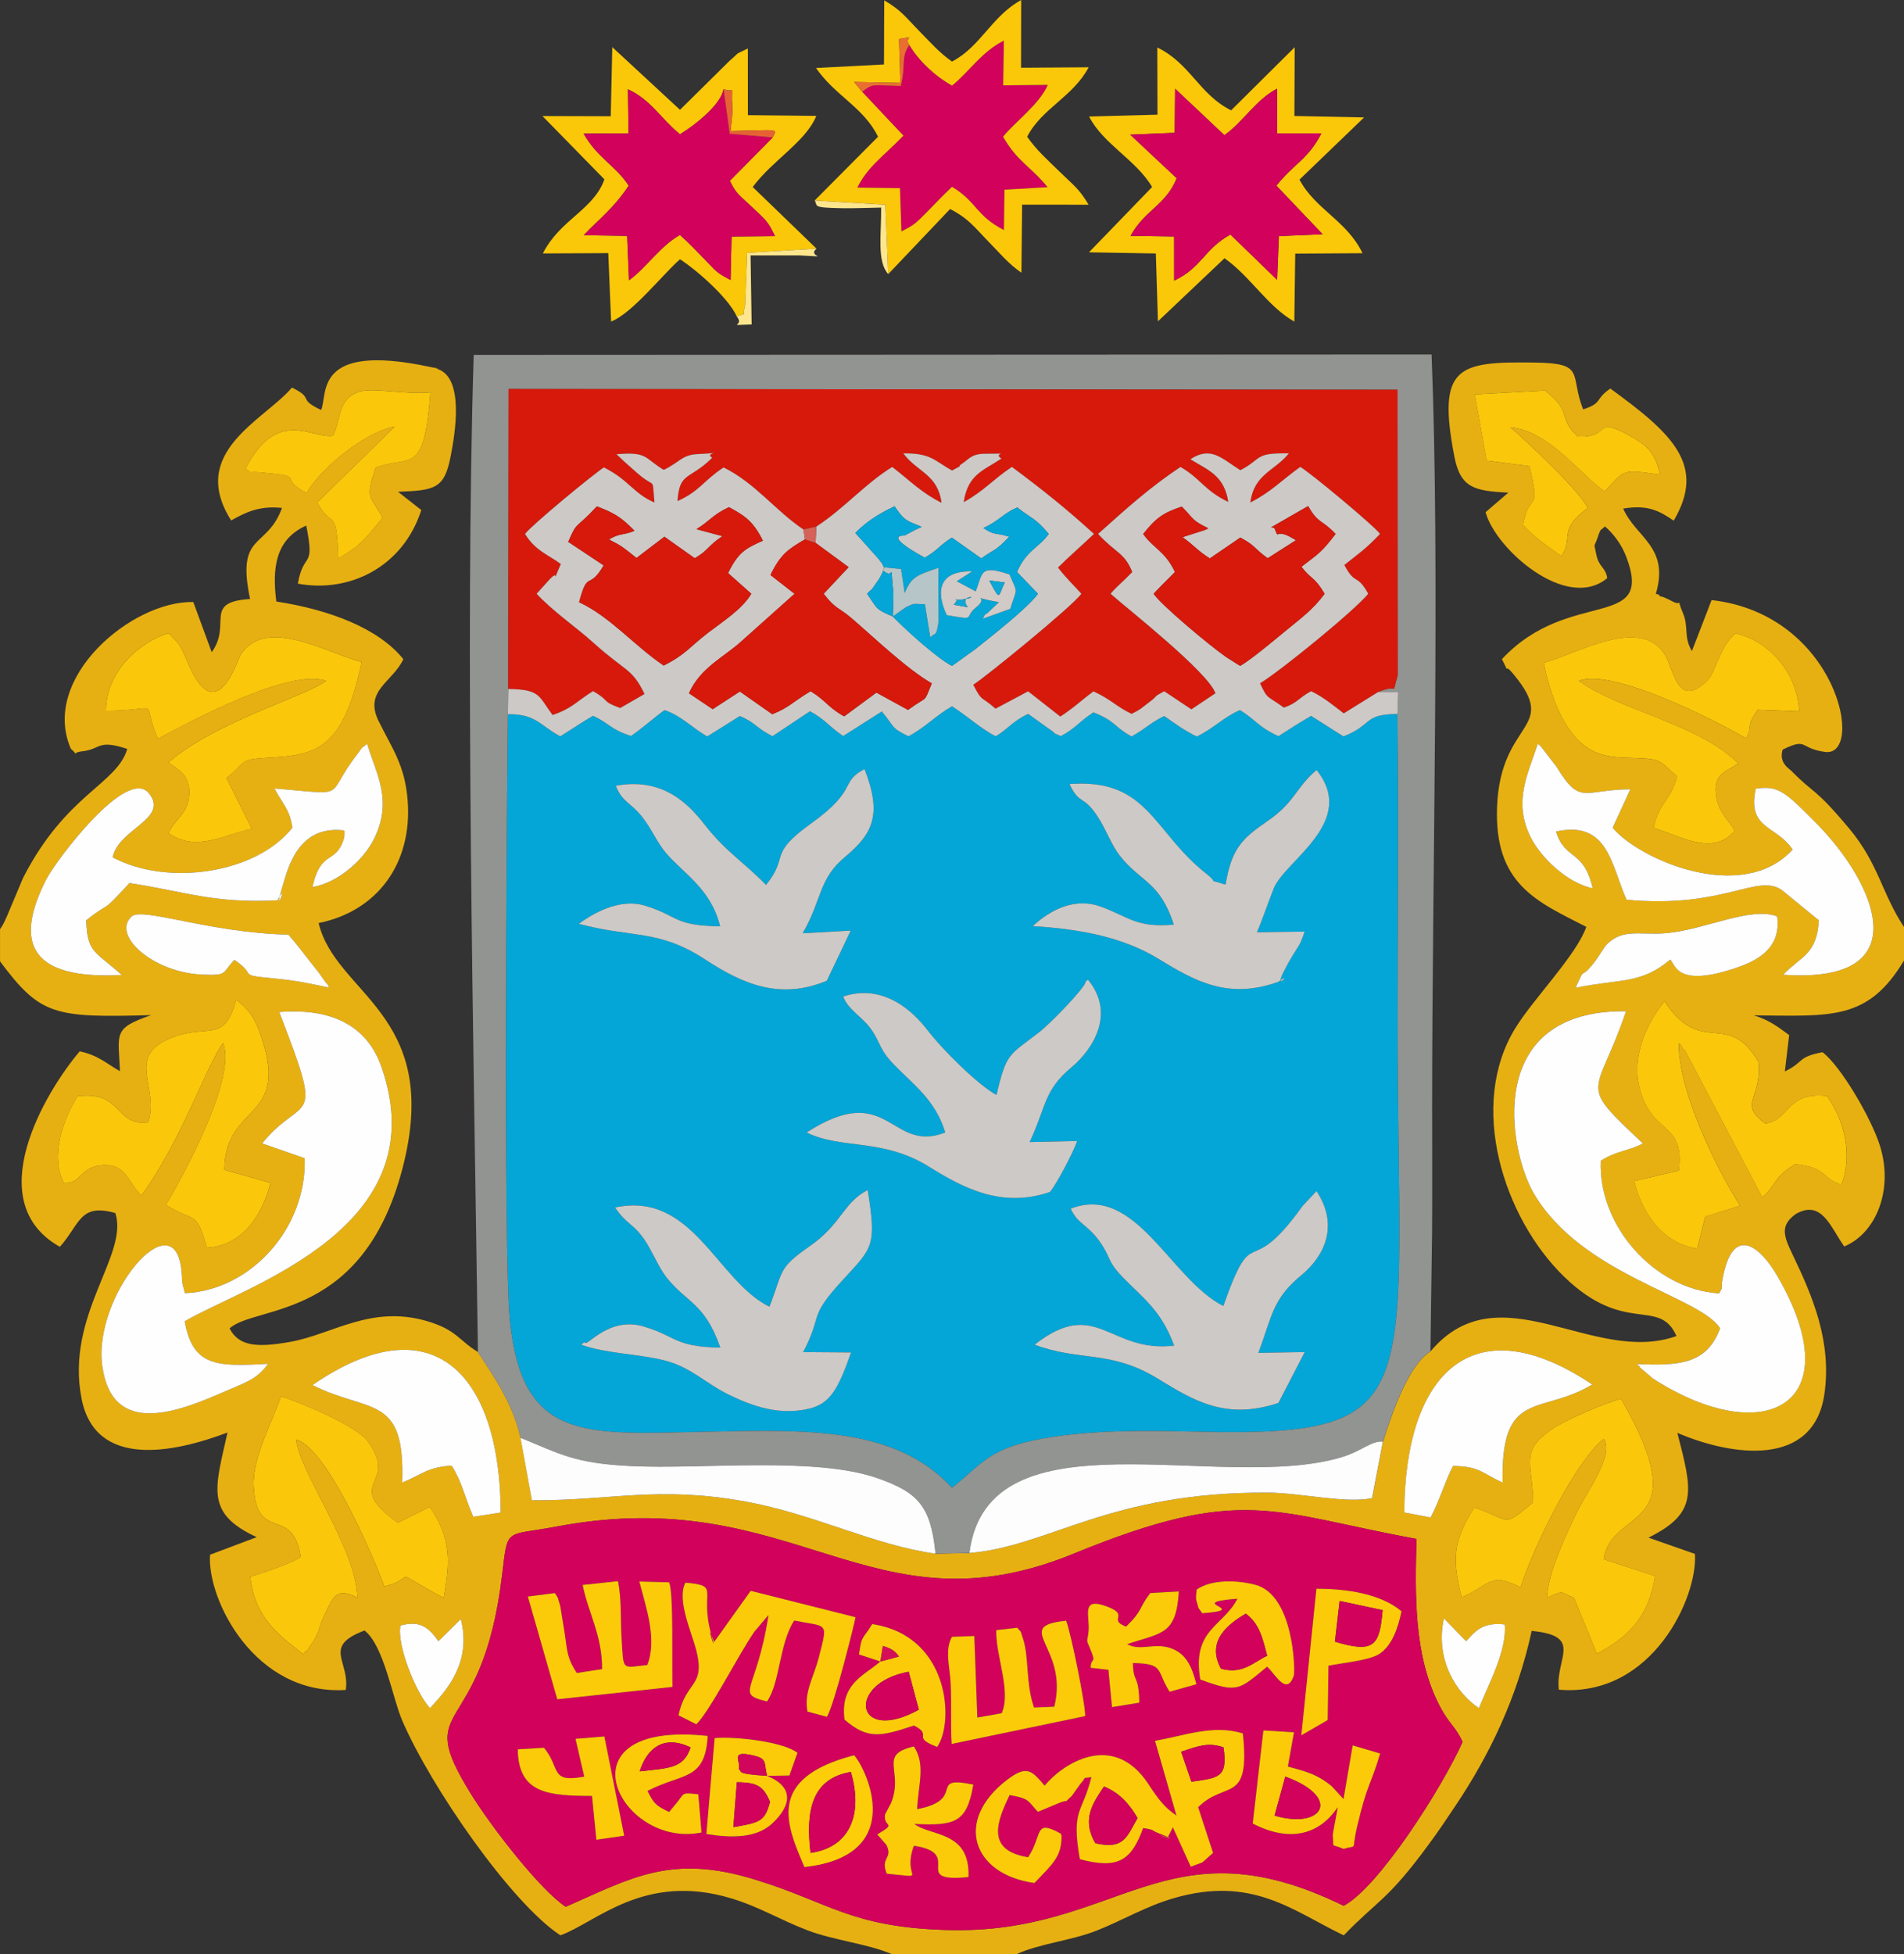 <?xml version="1.0" encoding="UTF-8"?>
<!DOCTYPE svg PUBLIC "-//W3C//DTD SVG 1.1//EN" "http://www.w3.org/Graphics/SVG/1.1/DTD/svg11.dtd">
<!-- Creator: CorelDRAW X5 -->
<svg xmlns="http://www.w3.org/2000/svg" xml:space="preserve" width="123.472mm" height="126.692mm" style="shape-rendering:geometricPrecision; text-rendering:geometricPrecision; image-rendering:optimizeQuality; fill-rule:evenodd; clip-rule:evenodd"
viewBox="0 0 123.472 126.692"
 xmlns:xlink="http://www.w3.org/1999/xlink">
 <rect x="0" y="0" width="123.472" height="126.692" fill="#333333" stroke="none"/>
 <defs>
  <style type="text/css">
   <![CDATA[
    .fil0 {fill:#03A6D7}
    .fil20 {fill:#0BA7D7}
    .fil21 {fill:#0FA8D5}
    .fil3 {fill:#929491}
    .fil13 {fill:#B5C5C8}
    .fil5 {fill:#CDC9C6}
    .fil2 {fill:#D1015C}
    .fil12 {fill:#D1CAC6}
    .fil15 {fill:#D2055C}
    .fil18 {fill:#D50F57}
    .fil19 {fill:#D56259}
    .fil4 {fill:#D6190B}
    .fil16 {fill:#E66234}
    .fil1 {fill:#E7B012}
    .fil17 {fill:#E86F2F}
    .fil7 {fill:#FAC70A}
    .fil8 {fill:#FAC809}
    .fil10 {fill:#FBCB0A}
    .fil11 {fill:#FCCE09}
    .fil9 {fill:#FCFDFC}
    .fil14 {fill:#FDE68E}
    .fil6 {fill:#FEFEFE}
   ]]>
  </style>
 </defs>
 <g id="Layer_x0020_1">
  <g id="_428025016">
   <path id="_387138168" class="fil0" d="M69.435 78.361c4.22,-1.645 6.473,4.588 9.895,6.308 2.041,-5.758 1.5,-1.405 5.147,-6.491l0.896 -0.957c1.505,2.277 0.469,4.26 -0.978,5.453 -1.873,1.545 -1.884,2.599 -2.79,5.037l3.007 -0.052 -1.709 3.301c-3.414,1.125 -5.464,-0.133 -7.832,-1.583 -3.057,-1.871 -5.027,-1.089 -7.978,-2.196 4.015,-3.154 4.839,0.566 9.05,0.059 -0.867,-2.32 -1.988,-3.042 -3.336,-4.433 -1.052,-1.086 -0.727,-1.24 -1.522,-2.35 -0.767,-1.071 -1.423,-1.117 -1.85,-2.095zm-29.55 -0.078c5.039,-1.085 6.603,4.758 10.007,6.431 0.92,-2.33 0.504,-2.458 2.626,-3.932 2.066,-1.435 2.136,-2.794 3.75,-3.636 0.576,3.654 0.333,3.718 -1.588,5.804 -2.36,2.563 -1.273,2.192 -2.6,4.71l3.111 0.022c-0.835,2.35 -1.339,3.311 -2.714,3.642 -1.961,0.471 -3.737,-0.177 -5.249,-0.919 -1.489,-0.731 -2.447,-1.779 -4.129,-2.204 -1.737,-0.438 -3.829,-0.445 -5.411,-1.021 0.077,-0.052 0.206,-0.206 0.244,-0.135 0.144,0.266 1.544,-1.71 3.797,-1.05 2.134,0.625 1.985,1.324 4.981,1.374 -1.022,-2.933 -2.177,-2.878 -3.513,-4.581 -0.493,-0.629 -0.941,-1.753 -1.433,-2.454 -0.732,-1.043 -1.107,-0.916 -1.881,-2.052zm24.731 -7.297c0.659,-2.747 0.801,-2.545 2.685,-3.999 0.968,-0.747 3.007,-2.937 3.08,-3.282 0.025,-0.116 0.112,-0.132 0.175,-0.191 1.814,2.211 0.304,4.527 -1.058,5.67 -1.821,1.528 -1.6,2.433 -2.726,4.859l3.076 -0.068c-0.201,0.651 -1.315,2.775 -1.762,3.305 -3.153,1.084 -5.68,-0.296 -7.852,-1.645 -3.018,-1.873 -5.64,-1.092 -7.931,-2.213 5.37,-3.466 5.409,1.393 8.992,0 -0.616,-2.091 -2.112,-3.149 -3.301,-4.377 -1.022,-1.056 -0.843,-1.384 -1.528,-2.348 -0.53,-0.746 -1.509,-1.271 -1.787,-2.095 2.636,-0.852 4.52,0.946 5.52,2.249 0.899,1.17 3.204,3.478 4.416,4.135zm14.853 -13.635c0.387,-2.299 1.042,-2.969 2.673,-4.087 1.875,-1.285 1.821,-2.142 3.23,-3.344 2.702,3.373 -2.065,5.878 -2.779,7.687 -0.437,1.109 -0.732,2.017 -1.085,2.833l3.092 -0.043c-0.315,0.952 -0.393,0.896 -0.786,1.565 -0.418,0.712 -0.157,0.252 -0.507,0.909 -0.837,1.572 0.617,-0.012 -0.406,0.781 -3.287,1.188 -5.466,-0.074 -7.79,-1.493 -2.27,-1.387 -5.022,-1.927 -8.146,-2.116 1.22,-1.131 2.798,-1.86 4.421,-1.264 1.796,0.659 2.31,1.386 4.731,1.167 -0.931,-2.831 -2.12,-2.718 -3.5,-4.462 -0.532,-0.672 -0.896,-1.688 -1.402,-2.48 -0.987,-1.544 -1.185,-0.742 -1.869,-2.173 5.091,-0.393 5.409,3.07 8.841,5.785 1.033,0.818 -0.147,0.27 1.278,0.735zm-29.792 0.021c1.554,-1.924 0.043,-1.918 2.947,-4.004 3.062,-2.2 1.802,-2.648 3.44,-3.51 1.157,2.951 0.543,4.195 -1.26,5.695 -1.736,1.444 -1.495,2.795 -2.75,4.952l3.116 -0.171 -1.548 3.247c-3.007,1.268 -5.449,0.227 -7.855,-1.352 -3.069,-2.014 -4.704,-1.39 -8.23,-2.335 1.29,-0.95 2.872,-1.609 4.271,-1.185 2.227,0.675 1.841,1.305 4.891,1.345 -0.594,-2.439 -2.355,-3.395 -3.522,-4.767 -0.586,-0.689 -0.905,-1.53 -1.539,-2.335 -0.702,-0.891 -1.292,-0.946 -1.704,-2.011 2.984,-0.55 4.647,1.088 5.771,2.531 1.359,1.745 2.53,2.417 3.973,3.9zm-16.739 -11.066c-0.076,6.259 -0.299,35.001 0.127,39.28 0.781,7.844 4.823,7.405 12.444,7.244 6.809,-0.144 12.536,-0.363 16.228,3.624 2.076,-1.623 2.381,-2.685 6.626,-3.31 3.17,-0.467 6.404,-0.385 9.602,-0.318 14.907,0.311 12.668,-2.327 12.668,-26.812 0,-6.559 0.08,-13.169 -0.015,-19.722 -2.245,0.011 -1.565,0.697 -3.498,1.452l-2.099 -1.329c-0.748,0.438 -1.263,0.76 -2.117,1.315 -1.367,-0.637 -1.454,-1.053 -2.499,-1.692 -1.062,0.462 -1.669,1.164 -2.793,1.714 -0.794,-0.372 -1.5,-0.905 -2.117,-1.328 -0.924,0.451 -1.197,0.817 -2.117,1.323 -1.155,-0.632 -1.02,-0.987 -2.47,-1.56 -0.962,0.617 -1.111,0.998 -2.117,1.538 -0.899,-0.408 -0.057,0.01 -0.685,-0.414 -0.062,-0.042 -0.148,-0.105 -0.211,-0.149l-1.221 -0.876c-1.018,0.466 -1.485,1.132 -2.117,1.448 -0.952,-0.499 -1.752,-1.243 -2.822,-1.945 -1.078,0.625 -1.746,1.372 -2.822,1.949 -1.182,-0.582 -0.842,-0.547 -1.73,-1.61l-2.504 1.591c-0.957,-0.644 -1.103,-1.021 -2.153,-1.607l-2.433 1.618c-1.067,-0.535 -1.108,-0.888 -2.119,-1.305l-2.115 1.323c-1.033,-0.605 -1.718,-1.364 -2.768,-1.709 -0.771,0.561 -1.308,1.076 -2.171,1.675 -1.348,-0.424 -1.381,-0.812 -2.469,-1.305 -0.731,0.429 -1.277,0.8 -2.117,1.33 -1.3,-0.682 -1.581,-1.466 -3.398,-1.432z"/>
   <path id="_387138360" class="fil1" d="M36.689 123.622c-1.618,-1.055 -4.768,-5.087 -6.163,-7.34 -3.845,-6.211 0.715,-3.208 2.038,-14.189 0.376,-3.123 0.146,-2.485 3.541,-3.125 15.488,-2.92 20.306,7.178 33.53,1.757 10.998,-4.509 12.858,-2.662 22.223,-0.955 -0.09,3.599 -0.194,7.558 1.497,10.821 0.613,1.182 1.055,1.355 1.491,2.343 -1.343,3.003 -5.448,9.433 -7.71,10.623 -11.573,-5.66 -14.523,1.909 -25.759,1.569 -6.229,-0.189 -7.538,-1.775 -12.442,-3.279 -5.4,-1.656 -7.931,-0.127 -12.246,1.775zm59.219 -12.877c-1.427,-0.935 -2.87,-3.117 -2.273,-5.822l1.439 1.483c0.624,-0.695 1.097,-1.242 2.501,-1.088 0.181,1.628 -1.055,3.901 -1.667,5.428zm-66.024 -5.778c0.701,2.759 -0.838,4.537 -2,5.777 -0.928,-1.001 -2.165,-4.124 -1.916,-5.357 1.279,-0.35 1.837,0.13 2.463,1.015l1.453 -1.435zm69.537 -7.568c-0.022,-2.524 -0.918,-3.32 1.273,-4.781 0.827,-0.552 3.536,-1.736 4.434,-1.924 5.02,8.718 -0.625,6.932 -1.127,10.398l3.338 1.088c-0.425,2.719 -1.792,3.974 -3.78,5.039l-1.491 -3.633c-0.934,-0.35 -0.567,-0.534 -1.75,0 0.08,-1.667 1.218,-4.039 1.928,-5.519 0.635,-1.324 2.47,-3.776 1.757,-4.777 -1.695,1.314 -4.364,6.506 -5.399,9.624 -2.02,-1.064 -2.03,-0.081 -3.818,0.649 -0.613,-2.465 -0.585,-3.597 0.818,-5.83 2.444,0.836 1.801,1.349 3.817,-0.334zm-79.918 3.54c-0.542,-3.422 -2.862,-0.818 -3.053,-4.584 -0.095,-1.881 1.3,-4.342 1.763,-5.821 1.57,0.477 4.928,1.983 5.583,2.843 2.23,2.925 -1.716,2.705 2.007,5.343l2.068 -1.022c1.418,2.06 1.322,3.609 0.896,5.902 -3.776,-2.028 -1.504,-1.328 -3.838,-0.742 -1.002,-2.645 -3.813,-8.969 -5.707,-9.524 0.125,2.022 3.873,6.983 3.961,10.254 -1.338,-0.699 -1.568,-0.103 -2.134,1.101 -0.491,1.046 -0.227,1.038 -1.033,2.178 -0.031,0.044 -0.147,0.247 -0.171,0.193 -0.023,-0.055 -0.114,0.128 -0.177,0.186 -1.677,-1.293 -3.117,-2.352 -3.445,-5.015 0.655,-0.21 2.683,-0.852 3.279,-1.29zm71.566 -2.881c0.028,-8.899 4.347,-13.545 12.187,-8.299 -3.36,2.028 -5.936,0.229 -5.81,6.362 -1.428,-0.662 -1.475,-1.041 -3.209,-1.081 -0.469,0.85 -0.877,2.24 -1.461,3.341l-1.706 -0.324zm-70.806 -8.261c7.898,-5.436 12.183,-0.568 12.208,8.263l-1.778 0.277c-0.596,-1.384 -0.73,-2.247 -1.405,-3.316 -1.58,0.101 -1.894,0.562 -3.207,1.1 0.207,-5.775 -2.129,-4.46 -5.818,-6.324zm88.608 -13.906c0.394,-3.149 -1.643,-2.272 -2.491,-5.152 -0.684,-2.323 0.547,-4.593 1.572,-5.825 2.407,3.671 4.071,0.489 6.085,3.921 0.252,2.424 -1.356,2.68 0.444,4.005 1.635,-0.235 1.335,-2.077 3.986,-1.79 1.007,1.339 1.76,3.671 0.952,5.757 -1.33,-0.412 -0.865,-1.095 -3,-1.334 -1.462,0.905 -1.067,1.166 -2.129,2.166l-5.019 -9.543c-0.041,-0.058 -0.165,-0.089 -0.196,-0.231 -0.031,-0.145 -0.132,-0.158 -0.205,-0.23 -0.01,3.172 2.445,8.101 3.974,10.535l-2.261 0.71 -0.514 2.073c-2.118,-0.311 -3.538,-2.128 -4.093,-4.383l2.896 -0.679zm-99.254 -3.138c0.73,-2.226 -1.41,-4.169 1.287,-5.378 2.523,-1.131 3.621,0.41 4.416,-2.566 0.942,0.716 1.279,1.344 1.676,2.556 1.744,5.331 -2.405,4.14 -2.442,8.48l2.988 0.843c-0.53,2.158 -1.895,4.107 -4.134,4.206 -0.674,-2.536 -0.841,-1.593 -2.647,-2.784 1.061,-1.762 4.624,-8.258 3.706,-10.488 -1.137,1.578 -2.656,6.253 -5.292,9.891 -0.89,-0.824 -0.915,-2.018 -2.449,-1.97 -1.543,0.048 -1.474,1.27 -2.579,1.143 -0.943,-1.788 0.019,-4.253 0.885,-5.619 2.948,-0.37 2.392,1.97 4.586,1.686zm101.929 13.369c-1.297,-2.095 -9.004,-3.453 -12.097,-8.777 -1.605,-2.762 -3.278,-11.896 5.997,-11.787 -1.922,5.668 -3.234,4.508 1.091,8.57 -0.88,0.487 -1.653,0.446 -2.727,1.12 -0.19,4.201 3.46,8.336 7.668,8.605 0.335,-0.576 0.077,-0.144 0.23,-0.964 0.664,-3.556 2.434,-2.084 3.536,-0.189 4.87,8.369 -0.812,11.333 -8.059,6.67l-0.841 -0.715c-0.035,-0.13 -0.135,-0.142 -0.195,-0.22 2.652,0.098 4.518,0.055 5.395,-2.314zm-94.548 -11.995c2.725,-3.349 4.122,-0.749 1.111,-8.516 3.478,-0.276 5.71,0.938 6.625,3.55 3.682,10.499 -8.846,14.2 -12.756,16.499 0.521,2.96 2.113,2.942 5.408,2.756 -0.738,1.025 -1.439,1.195 -2.741,1.766 -3,1.316 -7.347,3.079 -8.012,-1.607 -0.648,-4.566 4.716,-10.906 5.139,-6.144 0.078,0.878 -0.03,0.094 0.071,0.834l0.152 0.576c4.248,-0.186 7.904,-4.199 7.764,-8.749l-2.762 -0.965zm85.179 -10.088c0.716,-1.601 0.181,-0.367 1.164,-1.592 0.379,-0.472 0.647,-1.012 0.886,-1.249 1.05,-1.041 2.211,-0.542 3.9,-0.708 2.491,-0.244 5.371,-1.726 7.122,-1.084 0.243,1.842 -0.929,2.732 -2.508,3.286 -4.051,1.421 -4.096,-0.183 -4.429,-0.481 -1.904,1.616 -3.263,1.232 -6.136,1.827zm-80.833 -0.011c-1.515,-0.317 -2.071,-0.451 -3.701,-0.608 -2.321,-0.224 -0.91,-0.172 -2.442,-1.188 -0.847,0.881 -0.391,1.024 -2.085,0.954 -3.169,-0.132 -5.9,-2.531 -4.589,-3.767 0.681,-0.642 5.053,1.068 10.171,1.175 0.458,0.52 0.869,1.049 1.313,1.626 0.232,0.301 0.474,0.587 0.64,0.806l0.518 0.734c0.032,-0.061 0.124,0.175 0.174,0.269zm-3.036 -6.51c-0.698,2.296 0.543,-0.718 -0.315,0.852 -4.185,0.21 -5.946,-0.562 -9.597,-1.119 -1.983,2.154 -1.086,1.054 -2.805,2.413 0.083,2.107 0.494,1.935 2.311,3.548 -5.015,0.26 -7.388,-1.319 -4.902,-6.198 0.616,-1.209 5.248,-7.38 6.669,-5.57 1.302,1.659 -1.98,2.278 -2.361,4.137 3.486,1.883 9.256,1.1 11.651,-1.914 -0.15,-1.166 -0.632,-1.544 -1.16,-2.547 4.978,0.41 3.166,0.632 5.37,-2.222 0.679,-0.879 -0.134,-0.017 0.642,-0.678 0.573,1.934 1.675,3.631 0.479,6.109 -0.683,1.416 -2.341,2.891 -4.031,3.188 0.586,-2.538 1.543,-1.392 2.069,-3.229 0.011,-0.038 0.004,-0.119 0.009,-0.22 0.006,-0.103 0.008,-0.151 -0.007,-0.224 -3.03,-0.381 -3.67,2.522 -4.021,3.675zm84.979 0.07c-1.663,-0.337 -3.389,-2.019 -4.037,-3.329 -1.146,-2.319 -0.142,-4.13 0.474,-6.043 0.081,0.062 0.175,0.154 0.226,0.206l1.005 1.313c1.541,2.518 1.726,1.449 4.771,1.436l-1.149 2.495c1.714,2.057 8.414,4.992 11.67,1.411 -1.068,-1.6 -2.964,-1.298 -2.387,-3.949 1.466,-0.203 1.863,0.161 3.919,2.236 3.85,3.887 6.744,10.455 -2.143,9.829 1.107,-1.184 2.195,-1.273 2.309,-3.53l-2.399 -1.962c-1.603,-1.1 -3.74,1.218 -10.065,0.63 -1,-2.197 -1.157,-5.165 -4.577,-4.422 0.611,1.916 1.775,1.098 2.382,3.679zm-3.176 -14.618c2.108,-0.554 6.208,-3.047 7.826,-0.579 0.613,0.935 0.823,3.645 2.753,1.753 0.638,-0.625 0.698,-2.012 1.847,-3.084 2.148,0.481 4.012,2.498 4.144,5.064l-2.687 -0.106c-0.822,1.099 -0.295,1.041 -0.752,1.854 -1.835,-1.065 -8.658,-4.59 -10.852,-3.73 2.687,1.946 7.793,2.788 10.34,5.359 -0.879,0.586 -1.689,0.677 -1.412,2.234 0.205,1.154 1.259,1.938 1.151,2.156 -1.413,1.665 -3.57,0.262 -5.242,-0.206 0.4,-1.776 1.074,-1.666 1.528,-3.352 -1.162,-0.947 -0.841,-1.156 -2.915,-1.196 -1.301,-0.025 -2.24,-0.127 -3.124,-0.815 -1.342,-1.046 -2.165,-3.149 -2.605,-5.35zm-93.248 3.113c0.009,-2.53 2.159,-4.465 4.074,-5.037 0.896,0.914 0.741,0.799 1.329,2.118 1.806,4.049 3.14,-0.416 3.332,-0.714 1.659,-2.573 5.694,-0.059 7.856,0.462 -1.215,5.725 -2.933,6.047 -6.169,6.216 -1.89,0.099 -1.318,0.356 -2.599,1.31l1.655 3.306c-1.777,0.336 -3.579,1.547 -5.419,0.274 0.4,-0.937 1.279,-1.244 1.349,-2.513 0.067,-1.209 -0.67,-1.557 -0.927,-1.779l-0.431 -0.294c3.046,-2.642 8.864,-4.274 10.235,-5.292 -2.401,-0.841 -8.883,2.679 -10.917,3.759 -1.156,-2.77 0.449,-1.825 -3.369,-1.817zm91.898 -12.051c0.458,-2.338 1.184,-0.621 0.424,-3.808l-2.776 -0.359 -0.771 -4.296 4.553 -0.249c1.85,1.427 0.78,1.706 2.117,2.973 2.182,0.128 1.015,-1.321 3.233,-0.126 1.242,0.669 1.788,1.13 2.122,2.606 -2.46,-0.331 -2.241,-0.402 -3.591,1.094 -1.397,-0.896 -3.61,-3.969 -6.122,-4.159 0.789,0.646 4.594,4.2 5.018,5.234 -1.993,1.432 -0.881,1.984 -1.719,3.116 -1.168,-0.854 -1.561,-1.069 -2.487,-2.026zm-77.172 -5.784c0.56,-1.129 0.311,-2.441 1.734,-2.864 0.904,-0.269 3.019,0.214 4.593,0.054 -0.418,5.506 -1.283,4.032 -3.555,4.876 -0.672,2.065 -0.398,1.711 0.457,3.243 -1.172,1.44 -1.442,1.817 -2.877,2.647 -0.129,-3.502 -0.391,-1.772 -1.364,-3.638 1.647,-1.624 3.236,-3.141 5.022,-4.918 -2.135,0.432 -4.956,2.92 -5.71,4.319 -2.063,-1.092 0.23,-1.046 -3.023,-1.344 -0.997,-0.091 -0.33,0.174 -0.954,-0.242 2.111,-4.02 4.284,-1.923 5.676,-2.135zm-21.587 31.977l0 2.103c2.617,3.502 3.491,3.659 9.797,3.485 -2.49,0.867 -2.126,1.156 -2.018,3.635 -0.802,-0.438 -1.37,-1.025 -2.611,-1.288 -2.25,2.65 -6.478,9.753 -1.288,12.674 1.312,-1.472 1.28,-2.851 3.597,-2.19 0.894,2.719 -3.256,6.586 -2.191,12.029 0.893,4.565 5.97,3.523 9.466,2.2 -0.814,3.642 -1.46,5.234 1.894,6.784l-3.028 1.141c-0.202,2.885 2.89,9.138 8.802,8.765 0.281,-1.87 -1.544,-2.817 1.217,-3.853 1.254,0.967 1.808,4.361 2.443,5.834 1.863,4.32 7.05,11.816 10.257,13.927 2.313,-0.826 5.414,-4.088 11.045,-2.407 1.852,0.553 3.192,1.399 4.974,2.08 1.723,0.658 3.858,0.858 5.485,1.548l8.083 0c1.446,-0.677 3.588,-0.885 5.21,-1.534 1.741,-0.696 3.166,-1.565 4.963,-2.09 5.11,-1.492 7.743,0.821 11.04,2.405 2.249,-2.326 2.83,-2.236 5.544,-5.941 0.668,-0.912 1.042,-1.472 1.733,-2.507 2.171,-3.251 3.959,-6.918 4.912,-11.291 3.404,0.329 1.513,1.774 1.761,3.812 6.092,0.514 9.03,-6.067 8.823,-8.804l-3.01 -1.054c3.264,-1.614 2.831,-3.042 1.873,-6.791 3.557,1.521 8.852,2.268 9.536,-2.528 0.483,-3.389 -0.762,-6.324 -2.063,-9.029 -0.586,-1.218 -0.837,-1.896 0.225,-2.646 1.675,-0.936 2.228,0.859 3.123,2.116 2.07,-0.859 3.205,-3.679 2.318,-6.519 -0.572,-1.83 -2.567,-5.206 -3.729,-6.075 -1.667,0.323 -1.149,0.623 -2.441,1.248l0.281 -2.356c-0.641,-0.472 -1.311,-1.003 -2.304,-1.28 5.051,0.034 7.393,0.362 9.756,-3.562l0 -2.158c-1.453,-2.192 -1.643,-4.101 -3.564,-6.398 -2.266,-2.71 -2.256,-2.208 -3.731,-3.721 -0.143,-0.147 -0.852,-0.531 -0.577,-1.392 1.655,-0.804 1.031,-0.081 2.754,0.152 2.599,0.351 0.824,-8.916 -7.365,-9.845l-1.275 3.305c-0.553,-0.907 -0.198,-1.557 -0.58,-2.455 -0.545,-1.284 0.171,-0.264 -0.86,-0.857 -0.083,-0.048 -0.392,-0.173 -0.456,-0.203 -0.044,-0.021 -0.191,-0.003 -0.223,-0.098 -0.032,-0.095 -0.156,-0.049 -0.22,-0.098 0.899,-3.056 -1.282,-3.622 -2.119,-5.527 1.616,-0.263 2.336,0.148 3.278,0.783 2.111,-3.591 -0.058,-5.619 -4.112,-8.564 -1.046,0.721 -0.461,0.926 -1.764,1.352 -0.899,-2.283 0.219,-2.995 -3.151,-3.038 -4.939,-0.063 -6.335,0.196 -5.203,6.072 0.394,2.047 1.268,2.252 3.506,2.361l-1.476 1.269c0.627,2.362 5.237,6.47 7.886,4.277 -0.091,-0.714 -0.555,-0.696 -0.716,-1.569 -0.149,-0.814 -0.156,-0.329 0.097,-1.073 0.245,-0.722 0.181,-0.378 0.468,-0.717 0.583,0.494 1.095,1.214 1.376,1.946 1.884,4.895 -3.69,1.986 -8.051,6.661 0.644,1.309 -0.024,0.046 0.755,0.986 2.996,3.615 -0.851,2.927 -1.071,8.578 -0.196,5.054 2.592,6.153 5.787,7.795 -0.629,1.808 -3.369,4.592 -4.569,6.511 -3.148,5.036 -0.802,12.351 3.132,16.17 3.95,3.836 6.157,1.304 7.284,3.848 -5.429,1.938 -11.471,-4.311 -15.95,0.992 -1.385,0.874 -2.417,3.751 -3.082,5.857l-0.703 3.659c-1.67,0.371 -4.672,-0.346 -6.776,-0.355 -10.317,-0.044 -14.123,3.482 -19.334,3.915l-2.199 0.044c-4.009,-0.554 -7.887,-2.579 -12.327,-3.382 -5.687,-1.029 -8.66,-0.059 -13.845,-0.079l-0.743 -4.053c-0.533,-2.333 -1.79,-4.036 -2.76,-5.561 -1.226,-0.734 -1.388,-1.45 -3.329,-2.012 -3.627,-1.05 -6.101,0.858 -8.831,1.348 -2.124,0.381 -3.339,0.315 -3.951,-0.867 1.672,-1.554 8.852,-0.427 11.328,-10.837 2.284,-9.602 -4.459,-10.849 -5.553,-15.445 3.84,-0.78 6.071,-3.894 5.776,-7.907 -0.171,-2.332 -1.007,-3.398 -1.891,-5.198 -0.967,-1.969 0.934,-2.532 1.608,-4.004 -1.619,-2.019 -4.847,-3.219 -8.236,-3.737 -0.274,-2.135 -0.079,-4.026 1.941,-4.924 0.58,2.918 -0.159,1.594 -0.547,3.765 3.363,0.626 6.826,-1.093 8.007,-4.772l-1.512 -1.185c2.381,-0.087 3,-0.192 3.406,-2.25 0.307,-1.552 0.895,-5.099 -0.815,-5.701 -0.759,-0.267 0.824,0.142 -0.564,-0.153 -7.6,-1.612 -6.552,1.859 -7.015,2.803 -1.604,-0.769 -0.371,-0.702 -1.887,-1.455 -1.785,2.109 -6.762,4.176 -3.944,8.614 0.932,-0.509 1.774,-0.965 3.297,-0.811 -0.985,2.718 -2.986,1.545 -2.07,5.906 -3.085,0.195 -1.158,1.619 -2.488,3.448l-1.195 -3.253c-3.986,-0.089 -9.933,4.921 -7.94,9.513 0.715,0.633 -0.169,0.265 0.744,0.165 1.231,-0.135 0.964,-0.796 2.916,-0.153 -0.682,2.297 -3.979,2.913 -6.76,8.368l-1.06 2.518c-0.287,0.618 -0.242,0.503 -0.425,0.789z"/>
   <path id="_427093824" class="fil2" d="M52.165 121.047c-1.144,-2.7 -2.555,-5.748 3.221,-7.251 0.756,0.799 3.545,6.51 -3.221,7.251zm7.129 -2.794c1.088,0.82 3.627,0.43 3.511,3.44 -3.872,0.39 -0.206,-1.532 -3.539,-2.029 -0.827,2.196 1.12,2.075 -1.764,1.81 -0.435,-1.101 0.421,-0.93 -0.017,-1.864l-0.597 -0.68c1.372,-0.819 0.359,-0.404 0.507,-1.305l0.386 -0.725c0.85,-2.121 -0.891,-3.13 1.484,-3.675 0.776,1.192 0.284,2.437 0.209,4.066 3.279,-0.625 0.615,-2.222 3.643,-1.592 -0.42,2.505 -1.222,2.668 -3.824,2.553zm15.605 -5.396c1.786,-0.287 3.769,-1.09 5.7,-0.471 0.487,4.641 -1.116,3.003 -2.902,4.781l0.971 2.962c-1,0.861 -0.395,0.477 -1.445,0.897l-1.166 -2.562c-0.081,0.149 -0.193,0.425 -0.334,0.655 -1.505,-0.43 1.385,0.501 -0.585,-0.265 -0.517,-0.201 -0.197,-0.211 -1.006,-0.339 -0.761,2.064 -1.572,2.7 -4.106,2.02 -0.579,-3.294 0.169,-2.946 0.75,-5.324 -0.706,0.136 -0.197,-0.128 -0.72,0.447l-0.554 0.779c-0.725,0.659 0.04,0.09 -0.921,0.495l-1.273 0.531c-0.668,-0.704 -0.506,-0.852 -1.835,-1.086 -0.81,1.687 -1.584,3.587 1.201,4.031 0.971,-1.473 0.346,-2.501 2.114,-1.533 0.029,0.065 0.051,0.11 0.051,0.207 -0.002,1.284 -0.557,1.744 -1.756,2.997 -4.031,-0.558 -5.223,-4.05 -1.782,-6.684 1.312,-1.004 1.622,-0.585 2.443,0.37 1.071,-1.315 4.4,-3.663 6.749,-0.071 0.579,0.886 1,1.475 1.798,2.009l-1.392 -4.847zm-25.154 2.276c1.782,0.732 1.554,1.94 0.343,3.078 -1.018,0.957 -2.603,0.964 -4.283,0.693l0.536 -6.22c1.338,-0.114 4.452,0.228 5.374,0.955l-0.524 1.471 -1.446 0.023zm-7.753 0.976c0.414,0.836 0.53,0.945 1.4,1.369l0.332 -0.403c0.736,-0.828 0.344,-0.882 1.561,-0.744l0.206 2.474c-5.332,1.1 -9.482,-7.326 0.405,-6.259 -0.167,2.925 -1.614,2.379 -3.904,3.563zm-4.671 -3.376l1.871 -0.155 1.288 6.436 -1.808 0.262 -0.281 -2.839c-2.812,-0.013 -4.783,-0.14 -4.814,-3.025l1.7 -0.101c1.107,1.348 0.361,2.294 2.61,1.871l-0.566 -2.448zm46.196 1.796c0.839,0.224 1.403,0.375 2.021,0.706 0.281,0.151 0.631,0.398 0.843,0.586l0.745 0.812 0.594 -3.478 1.782 0.526c-0.633,2.128 -0.826,1.909 -1.492,4.735 -0.402,1.706 0.089,1.141 -0.873,1.451 -0.918,-0.391 -0.606,0.03 -0.71,-0.904 -0.006,-0.055 0.289,-1.542 0.325,-1.804 -1.245,1.863 -3.2,2.265 -5.514,1.062l0.692 -6.036 1.985 0.122 -0.397 2.22zm-26.423 -6.809l-1.389 -0.457c0.181,-1.252 0.169,-0.874 0.861,-1.968 5.071,0.764 5.315,6.428 4.209,7.963 -1.751,-0.659 -0.204,-0.729 -1.507,-1.387 -2.195,0.731 -3.002,0.903 -4.502,-0.383 -0.292,-2.305 1.209,-2.818 2.328,-3.768zm11.276 2.93c0.975,-3.891 -2.833,-5.204 0.775,-5.577 0.319,0.846 1.267,5.531 1.228,6.185l-8.657 1.805c-0.082,-1.378 0.004,-2.67 -0.07,-4.015 -0.052,-0.948 -0.392,-2.104 0.091,-2.93l1.448 -0.052 0.197 5.286 1.577 -0.279c0.639,-1.432 -0.401,-3.728 -0.351,-5.388l1.363 -0.157c0.337,0.421 0.135,0.024 0.375,0.725 0.388,1.133 0.175,2.979 0.716,4.451l1.309 -0.054zm16.999 -7.646c1.988,-0.001 4.176,0.326 5.521,1.463 -0.244,1.131 -0.603,2.163 -1.382,2.725 -0.616,0.444 -2.256,0.588 -3.355,0.799l-0.051 3.523 -1.71 0.991 0.978 -9.501zm-12.343 2.454c1.13,-1.107 0.786,-1.161 1.572,-2.179l1.851 -0.101c-0.176,2.822 -1.076,2.652 -3.356,3.417 0.879,0.476 1.747,-0.118 2.834,0.263 1.028,0.36 1.37,1.231 1.661,2.335l-1.739 0.487c-0.892,-1.395 -0.306,-1.816 -2.379,-1.862 0.025,1.387 0.374,0.63 0.414,2.57l-1.772 0.29 -0.232 -2.42 -1.151 -0.13c0.011,-0.761 0.429,-0.149 -0.064,-1.309 -0.253,-0.594 -0.147,-0.315 -0.073,-1.062 0.096,-0.982 -0.539,-2.254 1.192,-1.605 1.536,0.576 0.005,0.839 1.242,1.306zm-24.098 0.322c-0.995,1.423 -2.938,5.242 -3.775,6.01l-1.149 -0.581c0.473,-2.276 1.772,-1.806 1.142,-4.245 -0.295,-1.143 -1.277,-3.254 -0.695,-4.357 2.338,0.214 0.886,0.487 1.669,3.335 0.531,1.931 -0.539,-1.421 0.194,0.509l2.369 -3.313 6.8 1.712c-0.046,0.318 -1.415,5.828 -1.859,6.456l-1.259 -0.34c-0.249,-1.246 0.412,-2.234 0.744,-3.538 0.592,-2.326 0.588,-1.925 -1.602,-2.362 -0.982,1.507 -0.918,4.051 -1.764,5.246 -2.146,-0.534 -0.678,-0.558 0.096,-5.607l-0.91 1.075zm31.317 -2.13c-3.628,0.275 1.053,0.695 -2.281,0.943 -0.289,-0.435 -0.182,-0.118 -0.383,-0.833 -0.05,-0.176 0.001,-0.455 0.019,-0.703 0.977,-0.684 2.675,-0.617 3.823,-0.305 2.505,0.681 2.572,5.62 2.481,5.884 -0.465,1.351 -1.183,-0.07 -1.73,-0.581 -1.822,1.491 -1.885,1.744 -4.339,0.831 -0.552,-3.248 1.486,-3.429 2.41,-5.236zm-43.614 2.307c0.163,1.214 0.184,1.601 0.772,2.506l1.643 -0.253c0.003,-2.194 -0.882,-3.591 -1.262,-5.453l2.298 -0.243c0.246,1.267 0.146,2.453 0.233,3.745 0.14,2.095 -0.034,1.871 1.667,1.687 0.65,-1.68 -0.089,-3.741 -0.519,-5.411l1.931 0.052c0.301,0.632 0.175,5.447 0.221,6.78l-7.473 0.803 -1.908 -6.662 1.752 -0.223c0.268,0.442 0.107,0.035 0.355,0.861l0.293 1.812zm0.058 17.665c4.315,-1.901 6.847,-3.431 12.246,-1.775 4.904,1.504 6.213,3.091 12.442,3.279 11.236,0.34 14.185,-7.229 25.759,-1.569 2.262,-1.19 6.366,-7.62 7.71,-10.623 -0.436,-0.989 -0.879,-1.161 -1.491,-2.343 -1.691,-3.263 -1.588,-7.222 -1.497,-10.821 -9.365,-1.707 -11.225,-3.554 -22.223,0.955 -13.224,5.421 -18.041,-4.677 -33.53,-1.757 -3.395,0.64 -3.165,0.002 -3.541,3.125 -1.322,10.981 -5.883,7.978 -2.038,14.189 1.395,2.254 4.546,6.286 6.163,7.34z"/>
   <path id="_387137544" class="fil3" d="M90.617 46.292c0.095,6.553 0.015,13.163 0.015,19.722 0,24.485 2.239,27.123 -12.668,26.812 -3.198,-0.067 -6.432,-0.149 -9.602,0.318 -4.245,0.625 -4.55,1.686 -6.626,3.31 -3.692,-3.987 -9.419,-3.768 -16.228,-3.624 -7.62,0.161 -11.663,0.6 -12.444,-7.244 -0.426,-4.279 -0.203,-33.021 -0.127,-39.28l0.023 -1.638 0.023 -19.449 57.645 0.048 0.012 18.522c-0.474,1.5 0.2,0.442 -1.267,1.073l1.293 -0.001 -0.05 1.431zm-59.625 41.362c0.97,1.526 2.228,3.229 2.76,5.561 2.595,1.053 3.47,1.655 7.165,1.833 4.689,0.227 11.947,-0.642 16.024,0.798 2.61,0.922 3.416,1.808 3.727,4.883l2.199 -0.044c1.175,-9.389 16.296,-3.861 24.125,-6.208 1.317,-0.395 1.948,-1.088 2.688,-1.01 0.665,-2.105 1.697,-4.983 3.082,-5.857l0.108 -7.838c0.016,-2.703 0.002,-5.41 0.002,-8.114 0,-14.917 0.518,-34.9 -0.036,-48.677l-62.116 0.028c-0.58,18.499 0,45.185 0.273,64.645z"/>
   <path id="_387140520" class="fil4" d="M32.961 44.668c2.104,0.038 1.938,0.442 2.869,1.688 1.27,-0.419 1.609,-0.925 2.623,-1.547 1.159,0.654 0.478,0.629 1.764,1.095l1.577 -0.91c-0.819,-1.692 -1.213,-1.424 -3.327,-3.333 -1.16,-1.047 -2.541,-1.958 -3.672,-3.164l0.721 -0.8c0.955,-1.081 0.091,0.584 0.851,-1.128 -0.803,-0.6 -1.659,-0.862 -2.323,-1.952 0.428,-0.574 4.402,-3.852 5.114,-4.312 1.638,0.819 1.913,1.696 3.281,2.272 -0.185,-1.786 0.142,-0.803 -1.123,-1.909 -0.638,-0.557 -0.948,-0.837 -1.341,-1.218 2.042,-0.177 1.78,0.243 3.064,1.013 1.017,-0.483 1.178,-0.97 2.172,-1.021 2.155,-0.111 0.354,-0.134 0.975,0.236 -1.496,1.476 -2.125,0.891 -2.254,2.809 1.452,-0.65 1.636,-1.286 2.988,-2.183 2.072,1.025 3.351,2.801 5.176,4.021l0.839 -0.184c1.873,-1.231 3.13,-2.756 4.921,-3.866 1.183,0.911 1.877,1.659 3.198,2.324 -0.254,-1.867 -1.56,-1.972 -2.481,-3.204 1.796,-0.022 2.002,0.466 3.163,1.111 0.995,-0.518 0.128,-0.107 0.693,-0.474 0.361,-0.234 0.567,-0.615 1.447,-0.614 1.939,0.002 0.409,-0.087 1.065,0.314 -1.121,0.756 -2.186,1.004 -2.448,2.826 1.317,-0.73 1.88,-1.456 3.124,-2.287 2.015,1.502 3.511,2.697 5.323,4.346 -0.631,0.605 -1.708,1.554 -2.333,2.179 0.567,0.742 1.059,1.178 1.516,1.701 -0.696,0.917 -6.324,5.479 -7.011,5.899 0.604,1.149 0.41,0.654 1.446,1.549l2.111 -1.124 2.087 1.636c0.869,-0.558 1.433,-1.11 2.152,-1.633 1.14,0.522 1.482,0.989 2.47,1.46 0.691,-0.353 0.5,-0.278 1.082,-0.71 0.793,-0.588 0.176,-0.293 1.034,-0.758l1.764 1.173 1.56 -1.043c-0.491,-1.378 -5.61,-5.397 -6.803,-6.449 0.423,-0.501 0.696,-0.673 1.41,-1.411 -0.52,-1.284 -1.059,-1.203 -2.218,-2.469 1.753,-1.569 3.294,-2.981 5.346,-4.341 1.321,0.764 1.543,1.527 3.096,2.265 -0.27,-1.753 -1.347,-2.064 -2.457,-2.767 1.329,-0.865 1.993,-0.079 3.241,0.713 1.467,-0.775 0.873,-1.131 3.147,-1.094 -0.943,1.162 -2.255,1.333 -2.5,3.187 1.32,-0.672 2.01,-1.42 3.234,-2.308 0.6,0.325 4.816,3.836 5.176,4.344 -0.973,1.022 -1.342,1.232 -2.315,2.017 0.734,1.375 0.789,0.494 1.551,1.864 -0.87,1.065 -5.6,4.935 -7.016,5.805 0.516,1.093 0.415,0.746 1.545,1.577 0.89,-0.311 0.909,-0.597 1.764,-1.067 0.805,0.385 1.439,0.917 2.117,1.439l2.238 -1.388c1.467,-0.631 0.793,0.427 1.267,-1.073l-0.012 -18.522 -57.645 -0.048 -0.023 19.449z"/>
   <path id="_387139608" class="fil5" d="M74.137 34.617c0.827,-1.046 1.313,-1.378 2.5,-1.774 0.812,0.825 0.612,0.866 1.724,1.411 -0.081,0.051 -0.203,0.095 -0.261,0.119l-1.414 0.452c0.758,0.546 0.969,0.872 1.769,1.379l1.978 -1.353c1.034,0.56 0.817,0.647 1.775,1.34l1.831 -1.167c-1.457,-0.929 -1.054,0.087 -1.366,-0.72 -0.054,-0.141 -0.197,-0.106 -0.251,-0.111l2.408 -1.382c0.677,1.182 0.834,0.811 1.781,1.806 -0.922,1.206 -1.104,1.27 -2.215,2.128 0.64,0.844 0.837,0.621 1.503,1.752 -0.779,1.047 -1.477,1.534 -2.629,2.481 -0.665,0.547 -2.126,1.774 -2.838,2.188 -0.083,-0.039 -0.187,-0.106 -0.239,-0.138l-0.681 -0.431c-1.038,-0.719 -4.189,-3.349 -4.703,-4.101 0.451,-0.485 0.725,-0.745 1.385,-1.411 -0.629,-1.355 -1.458,-1.581 -2.059,-2.469zm-16.241 5.35c-1.16,-0.501 -0.959,-0.462 -1.667,-1.469 0.568,-0.588 0.027,0.096 0.586,-0.681 0.36,-0.5 0.361,-0.614 0.464,-0.815l0.044 -0.225c-0.195,-0.396 -0.008,-0.089 -0.377,-0.578l-1.476 -1.648c0.704,-0.709 1.414,-1.189 2.543,-1.726 0.661,0.989 0.805,0.927 1.753,1.33 -0.097,0.069 -0.244,0.107 -0.324,0.148l-0.792 0.419c-0.005,0.005 -1.508,-0.112 1.323,1.437 0.937,-0.558 0.884,-0.746 1.753,-1.302l1.907 1.347c0.856,-0.61 0.92,-0.453 1.821,-1.411 -0.992,-0.305 -0.891,-0.045 -1.679,-0.557 1.071,-0.5 1.252,-0.927 2.195,-1.336 0.909,0.728 1.142,0.645 2.038,1.716 -0.651,0.903 -1.456,1.064 -2.059,2.469 0.646,0.664 0.914,0.95 1.362,1.411 -0.663,0.913 -2.998,2.736 -4.082,3.602l-1.492 1.071c-0.974,-0.491 -3.113,-2.441 -3.84,-3.204zm-21.047 -4.836c0.595,-1.383 0.435,-0.766 1.859,-2.301 1.155,0.442 1.576,0.703 2.439,1.582 -0.693,0.3 -0.952,0.132 -1.658,0.563 0.868,0.442 0.89,0.491 1.787,1.2l1.811 -1.378 1.968 1.397c0.913,-0.533 0.818,-0.787 1.798,-1.434l-1.688 -0.451c0.986,-0.623 1.008,-0.904 2.107,-1.428 1.043,0.563 1.567,0.91 2.202,2.173 -1.12,0.504 -1.582,0.723 -2.26,2.099l1.509 1.344c-0.615,1.014 -1.79,1.748 -2.805,2.527 -1.223,0.937 -1.436,1.396 -2.879,2.125 -1.941,-1.316 -3.454,-3.157 -5.484,-4.107 0.575,-2.16 0.605,-0.707 1.593,-2.385l-2.298 -1.527zm-3.888 9.538l-0.023 1.638c1.817,-0.034 2.098,0.75 3.398,1.432 0.839,-0.53 1.386,-0.901 2.117,-1.33 1.088,0.493 1.122,0.881 2.469,1.305 0.862,-0.599 1.399,-1.114 2.171,-1.675 1.051,0.345 1.736,1.104 2.768,1.709l2.115 -1.323c1.011,0.416 1.052,0.77 2.119,1.305l2.433 -1.618c1.05,0.586 1.195,0.963 2.153,1.607l2.504 -1.591c0.887,1.063 0.548,1.029 1.73,1.61 1.077,-0.577 1.744,-1.324 2.822,-1.949 1.071,0.702 1.87,1.446 2.822,1.945 0.631,-0.316 1.099,-0.982 2.117,-1.448l1.221 0.876c0.062,0.044 0.149,0.108 0.211,0.149 0.628,0.424 -0.214,0.006 0.685,0.414 1.006,-0.539 1.155,-0.92 2.117,-1.538 1.45,0.573 1.314,0.928 2.47,1.56 0.919,-0.505 1.192,-0.872 2.117,-1.323 0.617,0.423 1.322,0.956 2.117,1.328 1.123,-0.551 1.731,-1.252 2.793,-1.714 1.045,0.639 1.131,1.054 2.499,1.692 0.853,-0.554 1.369,-0.876 2.117,-1.315l2.099 1.329c1.934,-0.754 1.253,-1.44 3.498,-1.452l0.05 -1.431 -1.293 0.001 -2.238 1.388c-0.678,-0.522 -1.312,-1.054 -2.117,-1.439 -0.855,0.47 -0.874,0.756 -1.764,1.067 -1.13,-0.831 -1.029,-0.484 -1.545,-1.577 1.416,-0.87 6.146,-4.74 7.016,-5.805 -0.762,-1.369 -0.817,-0.489 -1.551,-1.864 0.973,-0.785 1.341,-0.995 2.315,-2.017 -0.36,-0.508 -4.576,-4.019 -5.176,-4.344 -1.225,0.888 -1.914,1.636 -3.234,2.308 0.245,-1.854 1.557,-2.025 2.5,-3.187 -2.274,-0.037 -1.679,0.318 -3.147,1.094 -1.248,-0.792 -1.913,-1.578 -3.241,-0.713 1.11,0.702 2.187,1.013 2.457,2.767 -1.553,-0.738 -1.775,-1.5 -3.096,-2.265 -2.052,1.36 -3.592,2.772 -5.346,4.341 1.159,1.266 1.698,1.185 2.218,2.469 -0.714,0.738 -0.987,0.91 -1.41,1.411 1.194,1.052 6.312,5.071 6.803,6.449l-1.56 1.043 -1.764 -1.173c-0.859,0.465 -0.241,0.17 -1.034,0.758 -0.582,0.432 -0.391,0.357 -1.082,0.71 -0.988,-0.472 -1.329,-0.938 -2.47,-1.46 -0.719,0.523 -1.283,1.076 -2.152,1.633l-2.087 -1.636 -2.111 1.124c-1.036,-0.895 -0.842,-0.4 -1.446,-1.549 0.687,-0.421 6.316,-4.982 7.011,-5.899 -0.458,-0.524 -0.95,-0.96 -1.516,-1.701 0.624,-0.626 1.702,-1.574 2.333,-2.179 -1.812,-1.649 -3.307,-2.844 -5.323,-4.346 -1.244,0.831 -1.807,1.557 -3.124,2.287 0.263,-1.821 1.327,-2.07 2.448,-2.826 -0.656,-0.401 0.875,-0.312 -1.065,-0.314 -0.88,-0.001 -1.086,0.379 -1.447,0.614 -0.565,0.367 0.302,-0.044 -0.693,0.474 -1.161,-0.645 -1.367,-1.134 -3.163,-1.111 0.921,1.232 2.227,1.337 2.481,3.204 -1.321,-0.664 -2.016,-1.413 -3.198,-2.324 -1.792,1.11 -3.048,2.636 -4.921,3.866l-0.047 1.056 2.142 1.575 -1.619 1.725c0.8,1.031 0.988,0.88 1.807,1.584 1.548,1.33 3.553,3.263 5.205,4.228 -0.568,1.366 -0.179,0.716 -1.539,1.719l-2.052 -1.123 -2.088 1.539c-1.031,-0.557 -1.152,-1.001 -2.179,-1.63 -1.145,0.683 -1.419,1.072 -2.486,1.492l-2.1 -1.472 -1.764 1.145 -1.538 -1.032c0.738,-1.684 2.373,-2.397 3.485,-3.443l3.363 -3.005 -1.563 -1.219c0.668,-1.36 1.13,-1.655 2.237,-2.311l-0.103 -0.643c-1.824,-1.219 -3.103,-2.995 -5.176,-4.021 -1.352,0.897 -1.535,1.532 -2.988,2.183 0.13,-1.918 0.759,-1.333 2.254,-2.809 -0.621,-0.371 1.18,-0.347 -0.975,-0.236 -0.994,0.051 -1.155,0.538 -2.172,1.021 -1.284,-0.77 -1.022,-1.19 -3.064,-1.013 0.393,0.381 0.703,0.661 1.341,1.218 1.265,1.105 0.939,0.123 1.123,1.909 -1.367,-0.577 -1.642,-1.454 -3.281,-2.272 -0.712,0.46 -4.686,3.739 -5.114,4.312 0.663,1.091 1.52,1.353 2.323,1.952 -0.759,1.712 0.104,0.047 -0.851,1.128l-0.721 0.8c1.131,1.206 2.512,2.117 3.672,3.164 2.114,1.909 2.508,1.64 3.327,3.333l-1.577 0.91c-1.286,-0.467 -0.605,-0.441 -1.764,-1.095 -1.014,0.622 -1.353,1.127 -2.623,1.547 -0.931,-1.246 -0.764,-1.65 -2.869,-1.688z"/>
   <path id="_387140832" class="fil6" d="M111.545 86.123c-0.877,2.369 -2.743,2.412 -5.395,2.314 0.059,0.078 0.159,0.089 0.195,0.22l0.841 0.715c7.248,4.662 12.929,1.699 8.059,-6.67 -1.103,-1.895 -2.872,-3.367 -3.536,0.189 -0.153,0.819 0.105,0.388 -0.23,0.964 -4.208,-0.269 -7.858,-4.404 -7.668,-8.605 1.074,-0.674 1.847,-0.634 2.727,-1.12 -4.326,-4.062 -3.014,-2.901 -1.091,-8.57 -9.275,-0.108 -7.602,9.025 -5.997,11.787 3.093,5.324 10.8,6.682 12.097,8.777z"/>
   <path id="_387139968" class="fil6" d="M16.997 74.128l2.762 0.965c0.14,4.55 -3.515,8.563 -7.764,8.749l-0.152 -0.576c-0.101,-0.74 0.007,0.044 -0.071,-0.834 -0.424,-4.762 -5.787,1.577 -5.139,6.144 0.665,4.685 5.012,2.923 8.012,1.607 1.302,-0.571 2.003,-0.741 2.741,-1.766 -3.295,0.187 -4.886,0.204 -5.408,-2.756 3.91,-2.3 16.438,-6 12.756,-16.499 -0.916,-2.611 -3.148,-3.825 -6.625,-3.55 3.011,7.768 1.614,5.167 -1.111,8.516z"/>
   <path id="_387140808" class="fil5" d="M49.677 57.372c-1.443,-1.483 -2.614,-2.155 -3.973,-3.9 -1.124,-1.444 -2.787,-3.081 -5.771,-2.531 0.412,1.065 1.002,1.12 1.704,2.011 0.634,0.805 0.953,1.646 1.539,2.335 1.167,1.372 2.928,2.329 3.522,4.767 -3.05,-0.04 -2.664,-0.67 -4.891,-1.345 -1.399,-0.424 -2.981,0.235 -4.271,1.185 3.526,0.946 5.162,0.322 8.23,2.335 2.406,1.579 4.848,2.62 7.855,1.352l1.548 -3.247 -3.116 0.171c1.255,-2.157 1.015,-3.508 2.75,-4.952 1.803,-1.5 2.416,-2.744 1.26,-5.695 -1.637,0.863 -0.378,1.31 -3.44,3.51 -2.903,2.086 -1.393,2.08 -2.947,4.004z"/>
   <path id="_387510968" class="fil5" d="M64.616 70.986c-1.212,-0.657 -3.517,-2.964 -4.416,-4.135 -1,-1.302 -2.884,-3.101 -5.52,-2.249 0.279,0.823 1.258,1.349 1.787,2.095 0.685,0.964 0.505,1.292 1.528,2.348 1.188,1.228 2.685,2.286 3.301,4.377 -3.583,1.393 -3.622,-3.466 -8.992,0 2.291,1.121 4.913,0.34 7.931,2.213 2.172,1.349 4.698,2.729 7.852,1.645 0.447,-0.531 1.56,-2.654 1.762,-3.305l-3.076 0.068c1.126,-2.426 0.905,-3.331 2.726,-4.859 1.362,-1.143 2.872,-3.459 1.058,-5.67 -0.063,0.059 -0.15,0.074 -0.175,0.191 -0.073,0.345 -2.112,2.535 -3.08,3.282 -1.884,1.454 -2.026,1.252 -2.685,3.999z"/>
   <path id="_387511688" class="fil5" d="M39.885 78.283c0.773,1.135 1.148,1.008 1.881,2.052 0.492,0.701 0.939,1.825 1.433,2.454 1.335,1.703 2.49,1.649 3.513,4.581 -2.996,-0.05 -2.847,-0.749 -4.981,-1.374 -2.254,-0.66 -3.653,1.316 -3.797,1.05 -0.039,-0.072 -0.168,0.083 -0.244,0.135 1.582,0.576 3.673,0.583 5.411,1.021 1.682,0.424 2.641,1.473 4.129,2.204 1.512,0.742 3.288,1.39 5.249,0.919 1.376,-0.331 1.88,-1.292 2.714,-3.642l-3.111 -0.022c1.326,-2.517 0.24,-2.146 2.6,-4.71 1.921,-2.086 2.165,-2.15 1.588,-5.804 -1.613,0.842 -1.684,2.201 -3.75,3.636 -2.123,1.474 -1.706,1.601 -2.626,3.932 -3.404,-1.673 -4.967,-7.517 -10.007,-6.431z"/>
   <path id="_387512096" class="fil5" d="M79.469 57.351c-1.425,-0.465 -0.245,0.082 -1.278,-0.735 -3.432,-2.715 -3.751,-6.178 -8.841,-5.785 0.683,1.431 0.881,0.629 1.869,2.173 0.506,0.792 0.871,1.808 1.402,2.48 1.379,1.744 2.568,1.631 3.5,4.462 -2.422,0.219 -2.936,-0.508 -4.731,-1.167 -1.624,-0.596 -3.201,0.134 -4.421,1.264 3.124,0.189 5.875,0.729 8.146,2.116 2.323,1.419 4.503,2.682 7.79,1.493 1.023,-0.793 -0.431,0.792 0.406,-0.781 0.349,-0.657 0.089,-0.198 0.507,-0.909 0.393,-0.669 0.471,-0.613 0.786,-1.565l-3.092 0.043c0.353,-0.816 0.647,-1.724 1.085,-2.833 0.714,-1.809 5.481,-4.314 2.779,-7.687 -1.409,1.201 -1.354,2.059 -3.23,3.344 -1.631,1.118 -2.286,1.788 -2.673,4.087z"/>
   <path id="_387512384" class="fil5" d="M69.435 78.361c0.427,0.979 1.083,1.024 1.85,2.095 0.795,1.11 0.471,1.264 1.522,2.35 1.347,1.391 2.469,2.113 3.336,4.433 -4.21,0.507 -5.034,-3.212 -9.05,-0.059 2.951,1.107 4.921,0.325 7.978,2.196 2.368,1.449 4.418,2.707 7.832,1.583l1.709 -3.301 -3.007 0.052c0.906,-2.437 0.917,-3.492 2.79,-5.037 1.446,-1.193 2.483,-3.176 0.978,-5.453l-0.896 0.957c-3.647,5.086 -3.106,0.733 -5.147,6.491 -3.422,-1.72 -5.675,-7.953 -9.895,-6.308z"/>
   <path id="_387510920" class="fil7" d="M19.502 100.939c-0.597,0.438 -2.624,1.08 -3.279,1.29 0.328,2.663 1.768,3.721 3.445,5.015 0.063,-0.058 0.154,-0.241 0.177,-0.186 0.023,0.055 0.14,-0.148 0.171,-0.193 0.806,-1.139 0.541,-1.132 1.033,-2.178 0.566,-1.204 0.796,-1.8 2.134,-1.101 -0.088,-3.27 -3.837,-8.232 -3.961,-10.254 1.894,0.555 4.704,6.879 5.707,9.524 2.334,-0.587 0.062,-1.286 3.838,0.742 0.426,-2.293 0.522,-3.841 -0.896,-5.902l-2.068 1.022c-3.722,-2.638 0.223,-2.418 -2.007,-5.343 -0.655,-0.86 -4.013,-2.366 -5.583,-2.843 -0.463,1.479 -1.858,3.94 -1.763,5.821 0.191,3.766 2.511,1.163 3.053,4.584z"/>
   <path id="_387510896" class="fil7" d="M6.862 46.084c3.818,-0.008 2.212,-0.952 3.369,1.817 2.034,-1.08 8.515,-4.6 10.917,-3.759 -1.371,1.018 -7.189,2.649 -10.235,5.292l0.431 0.294c0.256,0.222 0.993,0.57 0.927,1.779 -0.07,1.269 -0.949,1.576 -1.349,2.513 1.84,1.272 3.642,0.062 5.419,-0.274l-1.655 -3.306c1.281,-0.954 0.709,-1.211 2.599,-1.31 3.235,-0.169 4.954,-0.491 6.169,-6.216 -2.162,-0.521 -6.197,-3.035 -7.856,-0.462 -0.192,0.297 -1.526,4.763 -3.332,0.714 -0.588,-1.319 -0.433,-1.205 -1.329,-2.118 -1.915,0.572 -4.065,2.507 -4.074,5.037z"/>
   <path id="_387512936" class="fil7" d="M100.11 42.971c0.44,2.201 1.263,4.305 2.605,5.35 0.884,0.689 1.823,0.79 3.124,0.815 2.074,0.04 1.753,0.249 2.915,1.196 -0.454,1.686 -1.128,1.576 -1.528,3.352 1.672,0.469 3.829,1.871 5.242,0.206 0.108,-0.218 -0.946,-1.002 -1.151,-2.156 -0.277,-1.557 0.533,-1.648 1.412,-2.234 -2.548,-2.571 -7.653,-3.414 -10.34,-5.359 2.194,-0.86 9.017,2.665 10.852,3.73 0.457,-0.813 -0.07,-0.755 0.752,-1.854l2.687 0.106c-0.132,-2.566 -1.996,-4.582 -4.144,-5.064 -1.149,1.072 -1.209,2.459 -1.847,3.084 -1.93,1.892 -2.14,-0.818 -2.753,-1.753 -1.618,-2.468 -5.718,0.025 -7.826,0.579z"/>
   <path id="_387512792" class="fil7" d="M99.42 97.399c-2.016,1.683 -1.374,1.17 -3.817,0.334 -1.403,2.233 -1.431,3.365 -0.818,5.83 1.789,-0.729 1.798,-1.712 3.818,-0.649 1.034,-3.118 3.704,-8.31 5.399,-9.624 0.714,1.001 -1.122,3.453 -1.757,4.777 -0.71,1.48 -1.848,3.852 -1.928,5.519 1.183,-0.534 0.816,-0.35 1.75,0l1.491 3.633c1.989,-1.066 3.355,-2.32 3.78,-5.039l-3.338 -1.088c0.502,-3.466 6.147,-1.68 1.127,-10.398 -0.898,0.188 -3.607,1.372 -4.434,1.924 -2.192,1.461 -1.296,2.257 -1.273,4.781z"/>
   <path id="_387512576" class="fil7" d="M9.616 72.754c-2.194,0.284 -1.638,-2.056 -4.586,-1.686 -0.866,1.366 -1.827,3.831 -0.885,5.619 1.105,0.127 1.036,-1.095 2.579,-1.143 1.534,-0.048 1.559,1.146 2.449,1.97 2.636,-3.638 4.155,-8.313 5.292,-9.891 0.918,2.229 -2.645,8.726 -3.706,10.488 1.806,1.191 1.974,0.248 2.647,2.784 2.24,-0.099 3.604,-2.048 4.134,-4.206l-2.988 -0.843c0.037,-4.34 4.186,-3.148 2.442,-8.48 -0.396,-1.212 -0.734,-1.84 -1.676,-2.556 -0.795,2.976 -1.892,1.435 -4.416,2.566 -2.697,1.209 -0.557,3.152 -1.287,5.378z"/>
   <path id="_387512288" class="fil7" d="M108.869 75.892l-2.896 0.679c0.555,2.255 1.975,4.072 4.093,4.383l0.514 -2.073 2.261 -0.71c-1.528,-2.433 -3.984,-7.363 -3.974,-10.535 0.074,0.072 0.174,0.085 0.205,0.23 0.031,0.143 0.155,0.173 0.196,0.231l5.019 9.543c1.062,-1 0.667,-1.26 2.129,-2.166 2.135,0.239 1.67,0.921 3,1.334 0.808,-2.086 0.055,-4.418 -0.952,-5.757 -2.651,-0.288 -2.351,1.554 -3.986,1.79 -1.8,-1.325 -0.192,-1.581 -0.444,-4.005 -2.014,-3.432 -3.678,-0.251 -6.085,-3.921 -1.025,1.232 -2.255,3.502 -1.572,5.825 0.848,2.88 2.885,2.002 2.491,5.152z"/>
   <path id="_387512120" class="fil6" d="M103.286 57.589c-0.607,-2.581 -1.771,-1.762 -2.382,-3.679 3.42,-0.744 3.576,2.225 4.577,4.422 6.325,0.588 8.462,-1.731 10.065,-0.63l2.399 1.962c-0.114,2.256 -1.203,2.346 -2.309,3.53 8.887,0.626 5.993,-5.942 2.143,-9.829 -2.056,-2.076 -2.453,-2.439 -3.919,-2.236 -0.577,2.652 1.319,2.349 2.387,3.949 -3.256,3.581 -9.955,0.646 -11.67,-1.411l1.149 -2.495c-3.045,0.013 -3.23,1.083 -4.771,-1.436l-1.005 -1.313c-0.051,-0.052 -0.145,-0.145 -0.226,-0.206 -0.616,1.913 -1.621,3.723 -0.474,6.043 0.648,1.311 2.373,2.993 4.037,3.329z"/>
   <path id="_387512024" class="fil6" d="M17.798 51.12c0.528,1.003 1.01,1.381 1.16,2.547 -2.395,3.014 -8.165,3.797 -11.651,1.914 0.381,-1.859 3.662,-2.479 2.361,-4.137 -1.421,-1.81 -6.053,4.361 -6.669,5.57 -2.486,4.879 -0.113,6.458 4.902,6.198 -1.817,-1.612 -2.229,-1.441 -2.311,-3.548 1.72,-1.359 0.823,-0.259 2.805,-2.413 3.651,0.557 5.412,1.329 9.597,1.119 0.858,-1.57 -0.382,1.445 0.315,-0.852 0.35,-1.153 0.99,-4.056 4.021,-3.675 0.016,0.073 0.013,0.121 0.007,0.224 -0.006,0.101 0.001,0.182 -0.009,0.22 -0.526,1.836 -1.484,0.691 -2.069,3.229 1.69,-0.296 3.348,-1.772 4.031,-3.188 1.196,-2.479 0.094,-4.175 -0.479,-6.109 -0.775,0.66 0.037,-0.202 -0.642,0.678 -2.204,2.854 -0.392,2.632 -5.37,2.222z"/>
   <path id="_387511808" class="fil8" d="M73.292 8.73l2.886 -0.121 0.025 -2.86 3.197 3.014c1.252,-0.888 2.02,-2.281 3.413,-3.014l0.007 2.897 2.869 -0.003c-0.857,1.694 -1.83,2.003 -2.916,3.396l3 3.148 -2.839 0.121 -0.113 2.837 -3.03 -2.939c-1.717,0.948 -1.841,2.131 -3.648,2.987l-0.002 -2.859 -2.825 -0.043c0.924,-1.688 2.257,-1.947 2.993,-3.734l-3.016 -2.827zm1.769 -1.295l-4.434 0.119c0.898,1.774 3.041,2.805 4.087,4.569l-4.094 4.234 4.335 0.077 0.136 4.399 4.316 -4.09c1.67,1.169 2.805,3.138 4.528,4.107l0.059 -4.407 4.364 -0.027c-1.007,-2.101 -3.073,-2.849 -4.087,-4.772l4.188 -4.03 -4.519 -0.095 0.02 -4.457 -4.123 4.092c-2.085,-1.042 -2.639,-3.035 -4.787,-4.074l0.011 4.355z"/>
   <path id="_387511544" class="fil8" d="M46.921 5.771c0.803,0.325 0.461,-0.499 0.576,1.299 0.019,0.299 -0.094,1.109 -0.12,1.424 3.219,-0.072 3.025,-0.17 2.727,0.417l-2.775 2.812c0.406,0.861 0.699,0.997 1.404,1.67 0.997,0.952 1.023,0.898 1.524,1.918l-2.817 0.026 -0.063 2.815c-1.003,-0.534 -0.869,-0.512 -1.7,-1.358 -0.611,-0.622 -0.957,-1 -1.581,-1.562 -1.274,0.705 -2.154,2.099 -3.308,2.94l-0.119 -2.879 -2.814 -0.044c1.038,-1.098 1.923,-1.723 2.915,-3.21 -0.817,-1.282 -2.038,-1.799 -2.924,-3.38l2.914 -0.005 -0.041 -2.865c1.485,0.672 2.104,1.873 3.376,2.915 1.018,-0.615 2.679,-1.947 2.824,-2.934zm0.863 14.761c0.876,-0.448 0.248,0.367 0.532,-0.734l0.133 -3.407 4.502 -0.269 -4.139 -3.997c1.305,-1.755 3.457,-2.95 4.123,-4.612l-4.434 -0.047 -0.004 -4.322c-0.959,0.479 -0.399,0.118 -1.202,0.815l-3.198 3.161 -4.391 -4.064 -0.1 4.481 -4.428 -0.013 4.016 4.104c-0.71,1.996 -2.856,2.579 -3.991,4.803l4.243 -0.021 0.184 4.436c1.362,-0.526 3.324,-3.035 4.468,-4.038 1.255,0.825 3.198,2.594 3.687,3.725z"/>
   <path id="_387511352" class="fil2" d="M76.143 18.194c1.807,-0.856 1.931,-2.039 3.648,-2.987l3.03 2.939 0.113 -2.837 2.839 -0.121 -3 -3.148c1.086,-1.393 2.059,-1.702 2.916,-3.396l-2.869 0.003 -0.007 -2.897c-1.393,0.733 -2.161,2.125 -3.413,3.014l-3.197 -3.014 -0.025 2.86 -2.886 0.121 3.016 2.827c-0.736,1.787 -2.069,2.046 -2.993,3.734l2.825 0.043 0.002 2.859z"/>
   <path id="_387511208" class="fil2" d="M58.972 2.919c-0.575,0.814 -0.202,1.26 -0.556,2.659 -1.775,-0.025 -1.753,-0.223 -2.505,0.375l2.674 2.84c-1.3,1.35 -2.302,1.985 -2.988,3.369l2.763 0.037 0.094 2.802c0.871,-0.436 0.91,-0.505 1.741,-1.344 0.593,-0.599 0.959,-0.993 1.54,-1.546 1.625,0.979 1.535,1.863 3.368,2.804l0.034 -2.616 2.798 -0.165c-1.196,-1.444 -1.934,-1.621 -2.888,-3.27 0.77,-0.966 2.329,-2.063 2.901,-3.36l-2.895 0.029 0.047 -2.899c-1.411,0.687 -2.323,2.091 -3.365,2.916 -1.171,-0.664 -2.176,-1.647 -2.764,-2.631z"/>
   <path id="_387511016" class="fil2" d="M50.104 8.911l-2.785 -0.237 -0.398 -2.903c-0.145,0.987 -1.806,2.318 -2.824,2.934 -1.273,-1.042 -1.892,-2.242 -3.376,-2.915l0.041 2.865 -2.914 0.005c0.886,1.581 2.106,2.098 2.924,3.38 -0.992,1.487 -1.877,2.112 -2.915,3.21l2.814 0.044 0.119 2.879c1.153,-0.842 2.034,-2.236 3.308,-2.94 0.624,0.563 0.97,0.94 1.581,1.562 0.831,0.846 0.697,0.824 1.7,1.358l0.063 -2.815 2.817 -0.026c-0.501,-1.02 -0.526,-0.966 -1.524,-1.918 -0.705,-0.673 -0.999,-0.809 -1.404,-1.67l2.775 -2.812z"/>
   <path id="_387427128" class="fil4" d="M52.887 35.197l-0.689 -0.23c-1.107,0.657 -1.569,0.951 -2.237,2.311l1.563 1.219 -3.363 3.005c-1.111,1.046 -2.747,1.759 -3.485,3.443l1.538 1.032 1.764 -1.145 2.1 1.472c1.068,-0.42 1.341,-0.808 2.486,-1.492 1.027,0.629 1.149,1.073 2.179,1.63l2.088 -1.539 2.052 1.123c1.36,-1.003 0.971,-0.353 1.539,-1.719 -1.653,-0.964 -3.658,-2.898 -5.205,-4.228 -0.819,-0.704 -1.007,-0.552 -1.807,-1.584l1.619 -1.725 -2.142 -1.575z"/>
   <path id="_387426408" class="fil8" d="M58.972 2.919c0.588,0.985 1.593,1.967 2.764,2.631 1.041,-0.825 1.954,-2.229 3.365,-2.916l-0.047 2.899 2.895 -0.029c-0.573,1.298 -2.131,2.394 -2.901,3.36 0.954,1.649 1.691,1.826 2.888,3.27l-2.798 0.165 -0.034 2.616c-1.833,-0.941 -1.742,-1.825 -3.368,-2.804 -0.581,0.553 -0.947,0.947 -1.54,1.546 -0.831,0.84 -0.871,0.909 -1.741,1.344l-0.094 -2.802 -2.763 -0.037c0.686,-1.384 1.688,-2.019 2.988,-3.369l-2.674 -2.84 -0.527 -0.638 3.006 0.06 -0.091 -2.849c1.282,-0.195 0.259,-0.151 0.673,0.394zm-6.141 10.081l4.582 0.275 0.188 4.495 4.013 -4.22c1.24,0.647 1.589,1.2 2.492,2.118 0.686,0.698 1.295,1.445 2.132,2.013l0.045 -4.412 4.312 0.003c-0.63,-1.062 -0.982,-1.259 -1.918,-2.177 -0.806,-0.791 -1.429,-1.328 -2.067,-2.229 0.94,-1.837 2.975,-2.586 3.989,-4.503l-4.386 0.029 0.01 -4.39c-1.91,1.04 -2.648,3.047 -4.489,3.989 -0.837,-0.598 -1.294,-1.136 -2.045,-1.899 -0.976,-0.993 -1.227,-1.415 -2.348,-2.069l-0.015 4.157 -4.407 0.23c1.233,1.793 3.091,2.55 4.021,4.456l-4.111 4.135z"/>
   <path id="_387425568" class="fil9" d="M60.668 100.73c-0.31,-3.074 -1.117,-3.961 -3.727,-4.883 -4.077,-1.44 -11.335,-0.571 -16.024,-0.798 -3.695,-0.179 -4.57,-0.781 -7.165,-1.833l0.743 4.053c5.185,0.02 8.158,-0.95 13.845,0.079 4.44,0.803 8.318,2.829 12.327,3.382z"/>
   <path id="_387427296" class="fil9" d="M62.867 100.686c5.211,-0.433 9.017,-3.958 19.334,-3.915 2.104,0.009 5.106,0.726 6.776,0.355l0.703 -3.659c-0.74,-0.078 -1.371,0.615 -2.688,1.01 -7.83,2.347 -22.95,-3.181 -24.125,6.208z"/>
   <path id="_387426240" class="fil4" d="M36.849 35.13l2.298 1.527c-0.988,1.679 -1.018,0.225 -1.593,2.385 2.031,0.949 3.543,2.791 5.484,4.107 1.443,-0.729 1.656,-1.188 2.879,-2.125 1.016,-0.779 2.19,-1.513 2.805,-2.527l-1.509 -1.344c0.678,-1.375 1.141,-1.595 2.26,-2.099 -0.634,-1.263 -1.159,-1.61 -2.202,-2.173 -1.099,0.523 -1.121,0.804 -2.107,1.428l1.688 0.451c-0.979,0.648 -0.884,0.901 -1.798,1.434l-1.968 -1.397 -1.811 1.378c-0.897,-0.709 -0.919,-0.758 -1.787,-1.2 0.705,-0.432 0.964,-0.263 1.658,-0.563 -0.863,-0.879 -1.284,-1.14 -2.439,-1.582 -1.424,1.535 -1.264,0.917 -1.859,2.301z"/>
   <path id="_387425472" class="fil4" d="M74.137 34.617c0.601,0.888 1.43,1.115 2.059,2.469 -0.66,0.666 -0.934,0.926 -1.385,1.411 0.514,0.751 3.665,3.382 4.703,4.101l0.681 0.431c0.051,0.032 0.156,0.099 0.239,0.138 0.712,-0.414 2.173,-1.641 2.838,-2.188 1.152,-0.947 1.849,-1.435 2.629,-2.481 -0.666,-1.131 -0.863,-0.909 -1.503,-1.752 1.111,-0.859 1.293,-0.923 2.215,-2.128 -0.947,-0.996 -1.104,-0.624 -1.781,-1.806l-2.408 1.382c0.054,0.005 0.196,-0.03 0.251,0.111 0.311,0.808 -0.091,-0.208 1.366,0.72l-1.831 1.167c-0.958,-0.693 -0.741,-0.78 -1.775,-1.34l-1.978 1.353c-0.8,-0.507 -1.011,-0.832 -1.769,-1.379l1.414 -0.452c0.059,-0.024 0.181,-0.067 0.261,-0.119 -1.112,-0.545 -0.911,-0.586 -1.724,-1.411 -1.187,0.395 -1.673,0.727 -2.5,1.774z"/>
   <path id="_387425664" class="fil10" d="M71.039 119.502c-0.94,-1.572 -0.118,-2.659 0.551,-3.678 0.971,0.382 1.65,1.123 2.177,2.048 -0.69,1.177 -0.847,2.064 -2.728,1.63zm5.556 -5.937c1.035,-0.333 1.738,-0.642 2.747,-0.28 0.294,1.975 -0.321,1.972 -2.079,2.228l-0.668 -1.949zm0.628 7.461c1.051,-0.42 0.445,-0.036 1.445,-0.897l-0.971 -2.962c1.786,-1.778 3.389,-0.14 2.902,-4.781 -1.931,-0.619 -3.914,0.184 -5.7,0.471l1.392 4.847c-0.798,-0.534 -1.219,-1.123 -1.798,-2.009 -2.349,-3.592 -5.678,-1.244 -6.749,0.071 -0.821,-0.955 -1.131,-1.374 -2.443,-0.37 -3.441,2.634 -2.248,6.126 1.782,6.684 1.2,-1.253 1.754,-1.714 1.756,-2.997 0,-0.098 -0.022,-0.142 -0.051,-0.207 -1.768,-0.968 -1.143,0.06 -2.114,1.533 -2.785,-0.444 -2.01,-2.345 -1.201,-4.031 1.328,0.234 1.167,0.382 1.835,1.086l1.273 -0.531c0.961,-0.404 0.196,0.165 0.921,-0.495l0.554 -0.779c0.523,-0.575 0.014,-0.31 0.72,-0.447 -0.581,2.377 -1.328,2.029 -0.75,5.324 2.535,0.68 3.345,0.044 4.106,-2.02 0.808,0.128 0.488,0.138 1.006,0.339 1.97,0.766 -0.92,-0.165 0.585,0.265 0.14,-0.23 0.253,-0.505 0.334,-0.655l1.166 2.562z"/>
   <path id="_387425784" class="fil6" d="M20.262 89.797c3.689,1.864 6.026,0.549 5.818,6.324 1.313,-0.538 1.627,-0.999 3.207,-1.1 0.676,1.069 0.809,1.932 1.405,3.316l1.778 -0.277c-0.025,-8.831 -4.31,-13.698 -12.208,-8.263z"/>
   <path id="_387426048" class="fil6" d="M91.068 98.058l1.706 0.324c0.585,-1.101 0.992,-2.491 1.461,-3.341 1.734,0.039 1.781,0.419 3.209,1.081 -0.126,-6.133 2.45,-4.334 5.81,-6.362 -7.839,-5.247 -12.158,-0.6 -12.187,8.299z"/>
   <path id="_387426192" class="fil7" d="M21.587 28.249c-1.392,0.212 -3.566,-1.885 -5.676,2.135 0.624,0.416 -0.043,0.15 0.954,0.242 3.253,0.298 0.96,0.252 3.023,1.344 0.754,-1.4 3.575,-3.887 5.71,-4.319 -1.786,1.777 -3.376,3.294 -5.022,4.918 0.974,1.865 1.235,0.136 1.364,3.638 1.436,-0.831 1.705,-1.208 2.877,-2.647 -0.855,-1.532 -1.129,-1.178 -0.457,-3.243 2.272,-0.845 3.137,0.629 3.555,-4.876 -1.573,0.16 -3.689,-0.323 -4.593,-0.054 -1.423,0.423 -1.174,1.735 -1.734,2.864z"/>
   <path id="_387426384" class="fil7" d="M96.407 29.865l2.776 0.359c0.76,3.187 0.034,1.47 -0.424,3.808 0.926,0.956 1.319,1.172 2.487,2.026 0.837,-1.133 -0.275,-1.685 1.719,-3.116 -0.425,-1.034 -4.229,-4.588 -5.018,-5.234 2.512,0.19 4.725,3.263 6.122,4.159 1.35,-1.495 1.131,-1.424 3.591,-1.094 -0.335,-1.476 -0.88,-1.937 -2.122,-2.606 -2.218,-1.195 -1.051,0.254 -3.233,0.126 -1.337,-1.267 -0.267,-1.546 -2.117,-2.973l-4.553 0.249 0.771 4.296z"/>
   <path id="_387426600" class="fil0" d="M62.045 37.687l1.228 0.656c0.476,-1.193 0.232,-1.76 2.194,-1.094 0.569,1.327 0.484,0.787 0.051,2.225l-1.767 0.637c0.048,-0.174 0.184,-0.378 0.222,-0.302l0.81 -0.767c-2.249,-0.379 -0.487,-0.441 -1.46,0.317 -0.896,0.697 0.126,0.875 -1.928,0.524 -0.735,-1.584 -0.488,-2.896 1.653,-2.836l-1.002 0.641zm-4.722 -0.91l1.109 0.118 0.232 1.552c0.452,-1.074 0.778,-1.144 2.201,-1.641 -0.02,0.837 -0.012,1.594 -0.007,2.426 0,0.047 0.01,1.059 0.01,1.06 -0.181,1.068 -0.142,0.627 -0.544,1.029l-0.348 -2.146c-0.796,-0.013 -0.597,-0.102 -1.218,0.179l-0.864 0.613c0.727,0.763 2.866,2.713 3.84,3.204l1.492 -1.071c1.084,-0.866 3.419,-2.689 4.082,-3.602 -0.449,-0.461 -0.717,-0.747 -1.362,-1.411 0.603,-1.405 1.408,-1.567 2.059,-2.469 -0.897,-1.071 -1.129,-0.988 -2.038,-1.716 -0.943,0.408 -1.123,0.835 -2.195,1.336 0.787,0.513 0.687,0.253 1.679,0.557 -0.901,0.958 -0.965,0.8 -1.821,1.411l-1.907 -1.347c-0.869,0.556 -0.816,0.744 -1.753,1.302 -2.831,-1.549 -1.328,-1.433 -1.323,-1.437l0.792 -0.419c0.08,-0.041 0.227,-0.08 0.324,-0.148 -0.948,-0.402 -1.092,-0.341 -1.753,-1.33 -1.129,0.537 -1.838,1.017 -2.543,1.726l1.476 1.648c0.369,0.489 0.182,0.183 0.377,0.578z"/>
   <path id="_387426720" class="fil10" d="M44.003 111.208l1.149 0.581c0.837,-0.768 2.781,-4.587 3.775,-6.01l0.91 -1.075c-0.774,5.048 -2.242,5.073 -0.096,5.607 0.846,-1.195 0.781,-3.739 1.764,-5.246 2.19,0.437 2.193,0.036 1.602,2.362 -0.332,1.304 -0.993,2.292 -0.744,3.538l1.259 0.34c0.444,-0.629 1.813,-6.139 1.859,-6.456l-6.8 -1.712 -2.369 3.313c-0.733,-1.929 0.337,1.422 -0.194,-0.509 -0.784,-2.849 0.669,-3.122 -1.669,-3.335 -0.582,1.104 0.4,3.215 0.695,4.357 0.63,2.439 -0.668,1.969 -1.142,4.245z"/>
   <path id="_387426984" class="fil10" d="M37.784 102.757c0.38,1.862 1.265,3.259 1.262,5.453l-1.643 0.253c-0.588,-0.905 -0.609,-1.292 -0.772,-2.506l-0.293 -1.812c-0.248,-0.826 -0.087,-0.418 -0.355,-0.861l-1.752 0.223 1.908 6.662 7.473 -0.803c-0.046,-1.333 0.081,-6.148 -0.221,-6.78l-1.931 -0.052c0.431,1.67 1.17,3.732 0.519,5.411 -1.7,0.184 -1.526,0.408 -1.667,-1.687 -0.086,-1.292 0.014,-2.478 -0.233,-3.745l-2.298 0.243z"/>
   <path id="_387427224" class="fil10" d="M68.369 110.65l-1.309 0.054c-0.541,-1.472 -0.328,-3.318 -0.716,-4.451 -0.24,-0.701 -0.038,-0.304 -0.375,-0.725l-1.363 0.157c-0.05,1.661 0.99,3.956 0.351,5.388l-1.577 0.279 -0.197 -5.286 -1.448 0.052c-0.483,0.826 -0.143,1.982 -0.091,2.93 0.074,1.345 -0.012,2.637 0.07,4.015l8.657 -1.805c0.039,-0.654 -0.909,-5.339 -1.228,-6.185 -3.608,0.374 0.2,1.687 -0.775,5.577z"/>
   <path id="_387427320" class="fil6" d="M102.175 64.04c2.873,-0.595 4.231,-0.211 6.136,-1.827 0.333,0.298 0.378,1.901 4.429,0.481 1.579,-0.554 2.751,-1.444 2.508,-3.286 -1.752,-0.642 -4.631,0.84 -7.122,1.084 -1.689,0.165 -2.85,-0.333 -3.9,0.708 -0.239,0.237 -0.507,0.777 -0.886,1.249 -0.983,1.224 -0.448,-0.01 -1.164,1.592z"/>
   <path id="_389619728" class="fil6" d="M15.2 62.233c1.532,1.016 0.121,0.965 2.442,1.188 1.63,0.157 2.187,0.291 3.701,0.608 -0.051,-0.094 -0.142,-0.33 -0.174,-0.269l-0.518 -0.734c-0.166,-0.219 -0.408,-0.504 -0.64,-0.806 -0.444,-0.577 -0.855,-1.106 -1.313,-1.626 -5.118,-0.106 -9.49,-1.817 -10.171,-1.175 -1.311,1.236 1.419,3.635 4.589,3.767 1.694,0.07 1.238,-0.073 2.085,-0.954z"/>
   <path id="_389619920" class="fil10" d="M83.349 115.18c3.722,1.367 2.418,3.447 -0.694,2.531l0.694 -2.531zm0.565 -2.871l-1.985 -0.122 -0.692 6.036c2.314,1.202 4.269,0.801 5.514,-1.062 -0.037,0.262 -0.332,1.748 -0.325,1.804 0.104,0.934 -0.208,0.513 0.71,0.904 0.962,-0.31 0.47,0.255 0.873,-1.451 0.667,-2.826 0.86,-2.607 1.492,-4.735l-1.782 -0.526 -0.594 3.478 -0.745 -0.812c-0.212,-0.188 -0.562,-0.435 -0.843,-0.586 -0.618,-0.332 -1.182,-0.482 -2.021,-0.706l0.397 -2.22z"/>
   <path id="_389620880" class="fil10" d="M73.025 105.458c-1.237,-0.467 0.295,-0.73 -1.242,-1.306 -1.731,-0.649 -1.096,0.623 -1.192,1.605 -0.073,0.747 -0.179,0.469 0.073,1.062 0.493,1.16 0.075,0.548 0.064,1.309l1.151 0.13 0.232 2.42 1.772 -0.29c-0.04,-1.94 -0.389,-1.183 -0.414,-2.57 2.073,0.046 1.486,0.467 2.379,1.862l1.739 -0.487c-0.291,-1.104 -0.633,-1.975 -1.661,-2.335 -1.087,-0.381 -1.955,0.213 -2.834,-0.263 2.28,-0.764 3.18,-0.595 3.356,-3.417l-1.851 0.101c-0.786,1.017 -0.442,1.072 -1.572,2.179z"/>
   <path id="_389620112" class="fil10" d="M59.294 118.253c2.602,0.115 3.404,-0.047 3.824,-2.553 -3.028,-0.63 -0.363,0.967 -3.643,1.592 0.075,-1.63 0.567,-2.875 -0.209,-4.066 -2.376,0.545 -0.634,1.554 -1.484,3.675l-0.386 0.725c-0.149,0.901 0.865,0.486 -0.507,1.305l0.597 0.68c0.438,0.934 -0.418,0.763 0.017,1.864 2.884,0.264 0.937,0.386 1.764,-1.81 3.333,0.497 -0.333,2.418 3.539,2.029 0.115,-3.01 -2.423,-2.62 -3.511,-3.44z"/>
   <path id="_389620976" class="fil10" d="M58.927 108.382l0.659 2.463c-4.155,2.274 -4.733,-1.714 -0.659,-2.463zm-1.834 -0.663l0.16 -1.009c0.435,0.143 0.768,0.263 1.037,0.687l-1.196 0.322zm0 0c-1.119,0.95 -2.62,1.464 -2.328,3.768 1.5,1.286 2.307,1.114 4.502,0.383 1.302,0.658 -0.245,0.727 1.507,1.387 1.106,-1.534 0.862,-7.198 -4.209,-7.963 -0.692,1.094 -0.68,0.716 -0.861,1.968l1.389 0.457z"/>
   <path id="_389620640" class="fil10" d="M79.179 108.186c-1.008,-1.855 0.569,-2.947 1.607,-3.57 0.875,0.658 1.085,1.539 1.387,2.732 -0.918,0.423 -1.572,1.224 -2.994,0.838zm-1.579 -5.13c-0.018,0.248 -0.068,0.527 -0.019,0.703 0.2,0.715 0.093,0.398 0.383,0.833 3.334,-0.248 -1.347,-0.667 2.281,-0.943 -0.924,1.807 -2.963,1.987 -2.41,5.236 2.454,0.913 2.517,0.66 4.339,-0.831 0.547,0.511 1.265,1.932 1.73,0.581 0.091,-0.264 0.024,-5.204 -2.481,-5.884 -1.148,-0.312 -2.846,-0.379 -3.823,0.305z"/>
   <path id="_389620568" class="fil10" d="M47.558 118.461l0.225 -2.912c1.409,0.004 1.726,0.31 2.154,1.264 -0.342,1.316 -0.713,1.347 -2.379,1.647zm2.188 -3.328c-2.128,-0.136 -1.554,-0.274 -1.841,-0.435 0.183,-0.505 -0.672,-1.292 1.056,-0.859 0.806,0.202 0.579,0.507 0.785,1.295zm0 0l1.446 -0.023 0.524 -1.471c-0.922,-0.727 -4.036,-1.069 -5.374,-0.955l-0.536 6.22c1.68,0.27 3.265,0.264 4.283,-0.693 1.211,-1.138 1.439,-2.346 -0.343,-3.078z"/>
   <path id="_389620376" class="fil10" d="M86.874 103.794l2.789 0.594c-0.204,2.294 -0.525,2.819 -3.095,2.046l0.306 -2.641zm-2.484 8.71l1.71 -0.991 0.051 -3.523c1.1,-0.211 2.739,-0.354 3.355,-0.799 0.779,-0.562 1.139,-1.594 1.382,-2.725 -1.345,-1.137 -3.533,-1.464 -5.521,-1.463l-0.978 9.501z"/>
   <path id="_389620016" class="fil10" d="M41.484 114.841c0.49,-1.552 1.597,-2.37 3.297,-1.555 -0.445,1.394 -1.442,1.343 -3.297,1.555zm0.508 1.267c2.291,-1.184 3.737,-0.637 3.904,-3.563 -9.887,-1.067 -5.737,7.359 -0.405,6.259l-0.206 -2.474c-1.218,-0.138 -0.826,-0.084 -1.561,0.744l-0.332 0.403c-0.87,-0.424 -0.986,-0.532 -1.4,-1.369z"/>
   <path id="_389620088" class="fil10" d="M39.192 112.578l-1.871 0.155 0.566 2.448c-2.25,0.424 -1.503,-0.523 -2.61,-1.871l-1.7 0.101c0.031,2.886 2.002,3.012 4.814,3.025l0.281 2.839 1.808 -0.262 -1.288 -6.436z"/>
   <path id="_389621120" class="fil11" d="M52.563 120.128c-0.329,-2.732 0.072,-4.823 2.615,-5.247 0.811,2.774 -0.081,4.891 -2.615,5.247zm-0.398 0.919c6.766,-0.741 3.977,-6.451 3.221,-7.251 -5.776,1.503 -4.365,4.551 -3.221,7.251z"/>
   <path id="_389620328" class="fil6" d="M28.431 106.402c-0.626,-0.885 -1.184,-1.365 -2.463,-1.015 -0.249,1.233 0.988,4.356 1.916,5.357 1.163,-1.24 2.701,-3.018 2,-5.777l-1.453 1.435z"/>
   <path id="_389621456" class="fil6" d="M95.908 110.745c0.612,-1.526 1.847,-3.8 1.667,-5.428 -1.404,-0.153 -1.877,0.394 -2.501,1.088l-1.439 -1.483c-0.597,2.705 0.846,4.887 2.273,5.822z"/>
   <path id="_389621024" class="fil2" d="M52.563 120.128c2.534,-0.356 3.426,-2.473 2.615,-5.247 -2.543,0.424 -2.945,2.514 -2.615,5.247z"/>
   <path id="_389620952" class="fil12" d="M61.85 39.203c0.536,-0.585 -0.359,-0.217 0.534,-0.335 1.473,-0.195 -0.313,-0.38 0.377,0.498l-0.912 -0.163zm3.309 -1.436c-0.456,0.882 -0.239,1.307 -1.004,-0.132l1.004 0.132zm-2.112 -0.722c-2.141,-0.06 -2.388,1.252 -1.653,2.836 2.054,0.352 1.032,0.173 1.928,-0.524 0.974,-0.758 -0.788,-0.696 1.46,-0.317l-0.81 0.767c-0.037,-0.076 -0.174,0.129 -0.222,0.302l1.767 -0.637c0.433,-1.438 0.518,-0.898 -0.051,-2.225 -1.962,-0.666 -1.718,-0.099 -2.194,1.094l-1.228 -0.656 1.002 -0.641z"/>
   <path id="_428064928" class="fil2" d="M79.179 108.186c1.422,0.386 2.076,-0.414 2.994,-0.838 -0.301,-1.192 -0.512,-2.074 -1.387,-2.732 -1.039,0.623 -2.615,1.714 -1.607,3.57z"/>
   <path id="_428066632" class="fil2" d="M71.039 119.502c1.882,0.434 2.039,-0.453 2.728,-1.63 -0.527,-0.925 -1.206,-1.666 -2.177,-2.048 -0.669,1.018 -1.491,2.106 -0.551,3.678z"/>
   <path id="_428066152" class="fil13" d="M57.896 39.967l0.864 -0.613c0.62,-0.281 0.421,-0.192 1.218,-0.179l0.348 2.146c0.402,-0.401 0.363,0.04 0.544,-1.029 0,-0.001 -0.01,-1.012 -0.01,-1.06 -0.006,-0.833 -0.013,-1.59 0.007,-2.426 -1.423,0.496 -1.749,0.567 -2.201,1.641l-0.232 -1.552 -1.109 -0.118 -0.044 0.225c0.77,0.69 0.406,-0.918 0.653,1.469 0.017,0.16 -0.038,1.233 -0.036,1.496z"/>
   <path id="_428065816" class="fil2" d="M58.927 108.382c-4.073,0.749 -3.496,4.737 0.659,2.463l-0.659 -2.463z"/>
   <path id="_428066032" class="fil2" d="M86.568 106.435c2.57,0.773 2.891,0.248 3.095,-2.046l-2.789 -0.594 -0.306 2.641z"/>
   <path id="_428066176" class="fil2" d="M82.655 117.711c3.113,0.916 4.417,-1.164 0.694,-2.531l-0.694 2.531z"/>
   <path id="_428064688" class="fil2" d="M76.595 113.566l0.668 1.949c1.758,-0.256 2.373,-0.253 2.079,-2.228 -1.009,-0.362 -1.712,-0.053 -2.747,0.28z"/>
   <path id="_428066392" class="fil2" d="M47.558 118.461c1.666,-0.3 2.037,-0.331 2.379,-1.647 -0.428,-0.954 -0.745,-1.26 -2.154,-1.264l-0.225 2.912z"/>
   <path id="_428066296" class="fil2" d="M41.484 114.841c1.855,-0.212 2.852,-0.161 3.297,-1.555 -1.7,-0.815 -2.807,0.003 -3.297,1.555z"/>
   <path id="_389785784" class="fil14" d="M47.784 20.532c0.555,0.63 -0.831,0.554 0.959,0.504l-0.069 -4.476 3.185 -0c2.252,0.103 0.416,0.123 1.092,-0.438l-4.502 0.269 -0.133 3.407c-0.284,1.101 0.345,0.287 -0.532,0.734z"/>
   <path id="_389784584" class="fil0" d="M57.896 39.967c-0.002,-0.263 0.053,-1.336 0.036,-1.496 -0.247,-2.387 0.117,-0.78 -0.653,-1.469 -0.103,0.201 -0.104,0.315 -0.464,0.815 -0.56,0.777 -0.019,0.093 -0.586,0.681 0.709,1.007 0.507,0.968 1.667,1.469z"/>
   <path id="_389784704" class="fil14" d="M57.601 17.769l-0.188 -4.495 -4.582 -0.275c0.236,0.352 -0.27,0.468 1.829,0.501 0.78,0.012 1.688,-0.031 2.481,-0.042 0.02,1.746 -0.288,3.492 0.46,4.31z"/>
   <path id="_389785976" class="fil15" d="M49.745 115.133c-0.206,-0.787 0.021,-1.093 -0.785,-1.295 -1.728,-0.432 -0.873,0.354 -1.056,0.859 0.287,0.162 -0.287,0.3 1.841,0.435z"/>
   <path id="_389785544" class="fil16" d="M50.104 8.911c0.298,-0.587 0.492,-0.49 -2.727,-0.417 0.026,-0.315 0.139,-1.126 0.12,-1.424 -0.115,-1.798 0.228,-0.974 -0.576,-1.299l0.398 2.903 2.785 0.237z"/>
   <path id="_389786048" class="fil17" d="M55.911 5.952c0.752,-0.598 0.73,-0.399 2.505,-0.375 0.354,-1.398 -0.019,-1.845 0.556,-2.659 -0.414,-0.545 0.609,-0.589 -0.673,-0.394l0.091 2.849 -3.006 -0.06 0.527 0.638z"/>
   <path id="_389785712" class="fil18" d="M57.093 107.72l1.196 -0.322c-0.269,-0.424 -0.602,-0.544 -1.037,-0.687l-0.16 1.009z"/>
   <polygon id="_389785304" class="fil19" points="52.198,34.968 52.887,35.197 52.934,34.141 52.095,34.325 "/>
   <path id="_428025232" class="fil20" d="M64.155 37.635c0.765,1.44 0.548,1.014 1.004,0.132l-1.004 -0.132z"/>
   <path id="_428025712" class="fil21" d="M61.85 39.203l0.912 0.163c-0.691,-0.878 1.096,-0.693 -0.377,-0.498 -0.894,0.118 0.002,-0.25 -0.534,0.335z"/>
  </g>
 </g>
</svg>
